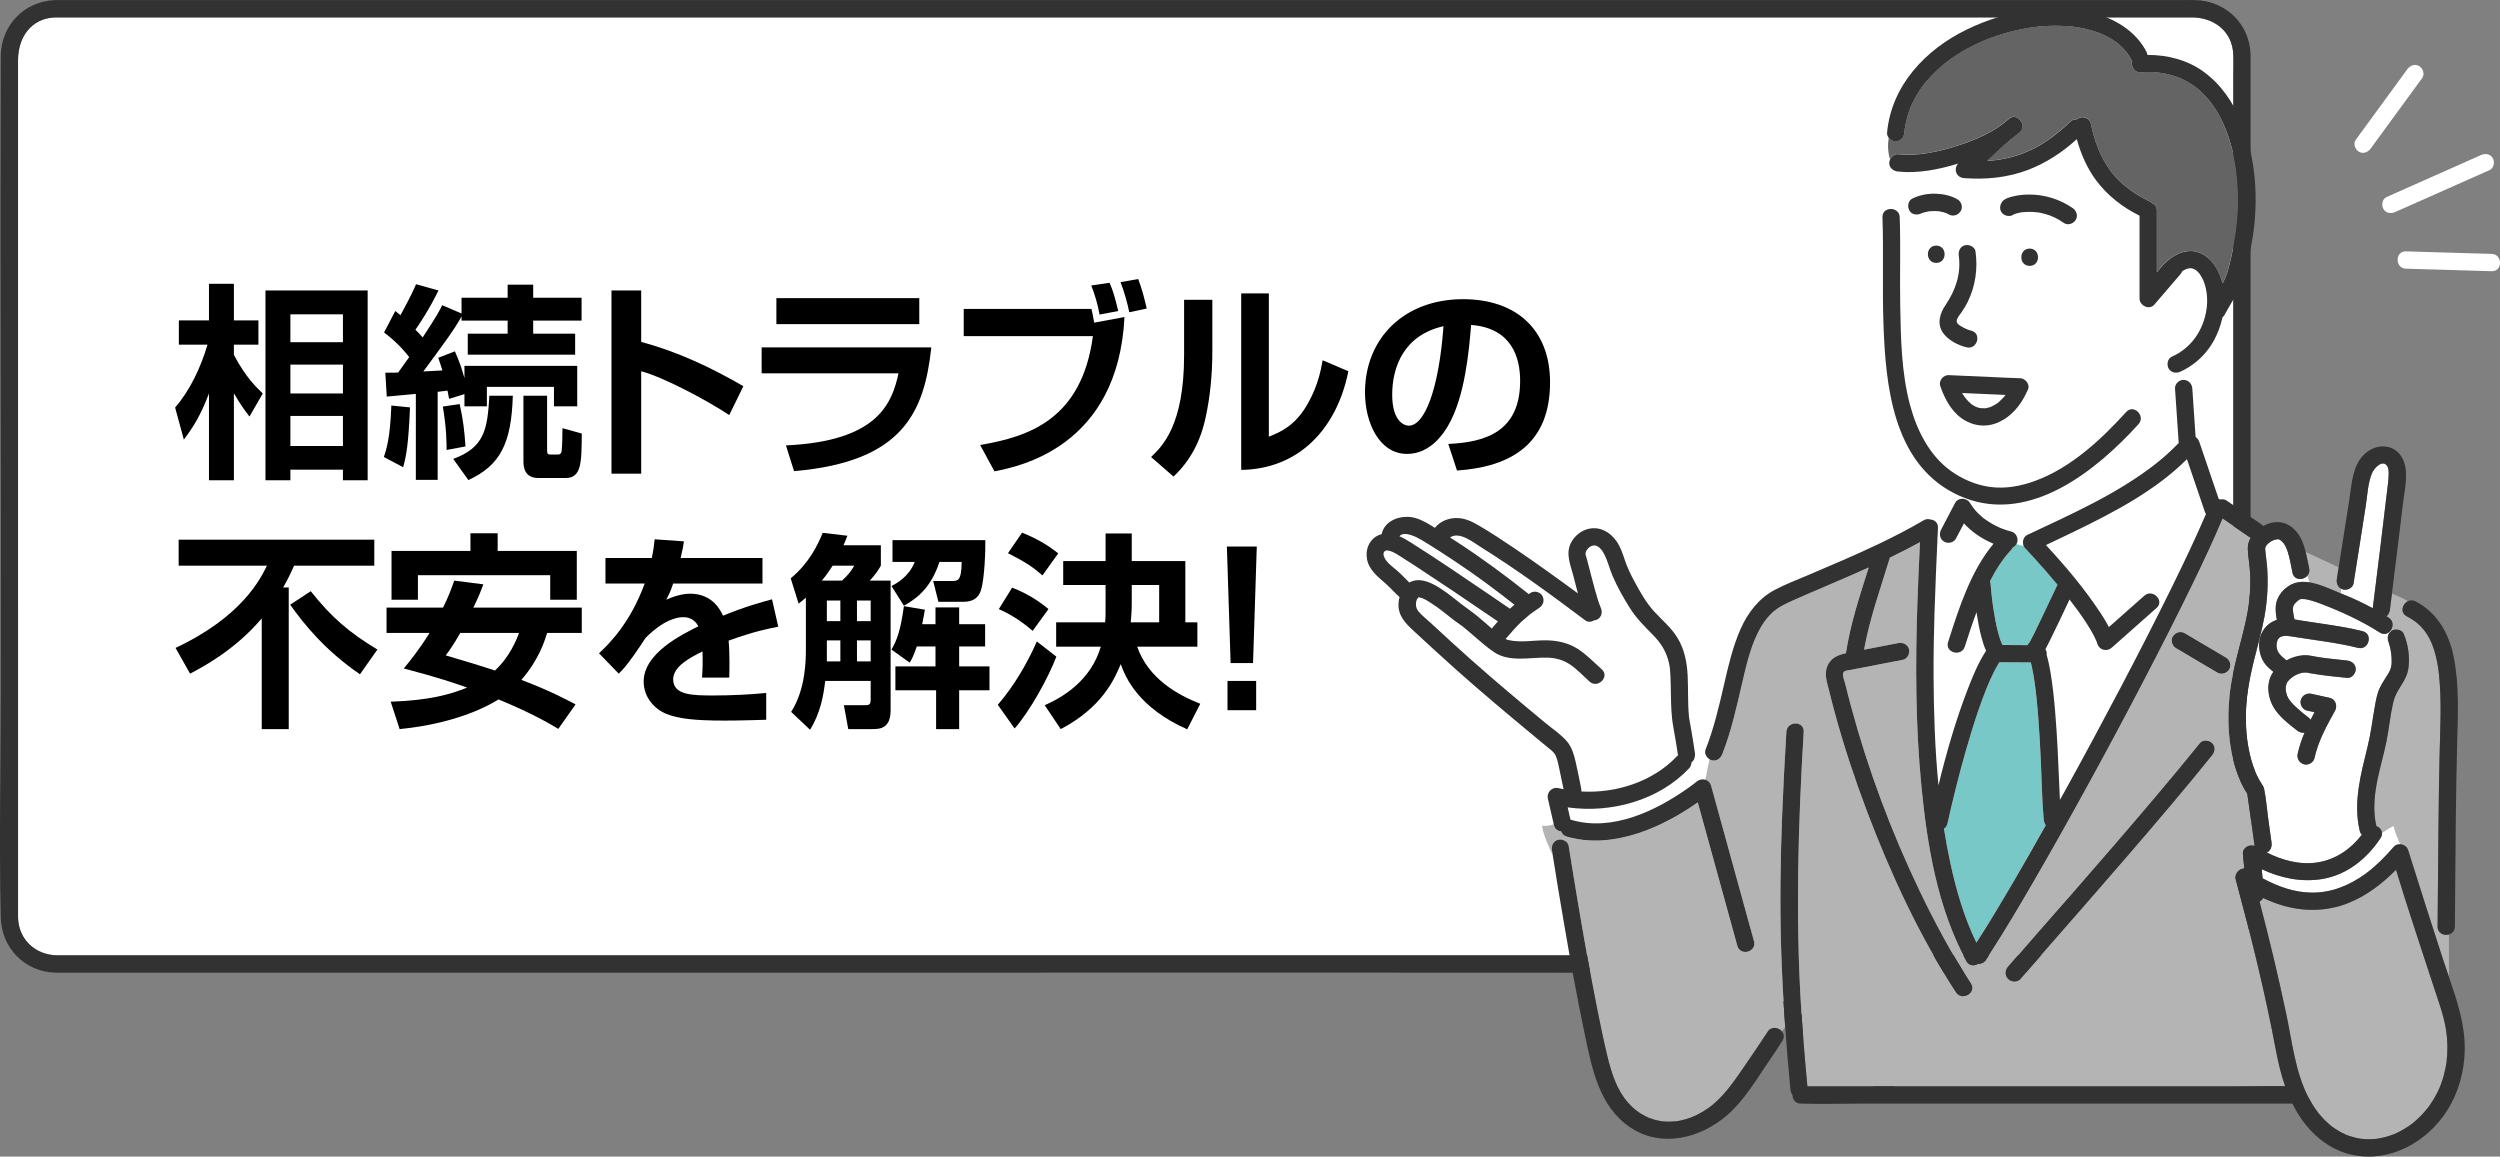 <?xml version="1.0" encoding="UTF-8"?>
<svg id="_レイヤー_2" data-name="レイヤー 2" xmlns="http://www.w3.org/2000/svg" viewBox="0 0 722.22 334.12">
  <rect x="0" y="0" width="722.22" height="334.12" fill="#808080" stroke="none"/>
  <g id="_レイヤー_1-2" data-name="レイヤー 1">
    <g>
      <g>
        <path d="m494.5,280.67s.09.16.3.34c-.05,0-.1,0-.15,0-.16-.05-.24-.16-.15-.35Z" style="fill: none;"/>
        <path d="m495.13,280.99c1-.13.25.11-.27.07-.02-.01-.04-.03-.05-.04.11,0,.22,0,.33-.02Z" style="fill: none;"/>
        <path d="m5.21,177.05V26.61c0-3.09,0-6.17,0-9.26,0-6.47,3.7-12.1,10.77-12.33,205.74,0,411.48,0,617.22,0,6.35.02,11.73,3.98,11.97,10.77.08,2.16,0,4.34,0,6.51v44c0,45.83,0,91.66,0,137.49,0,16.59,0,33.18,0,49.76,0,3.61.02,7.21,0,10.82-.04,7.32-5.3,11.63-12.32,11.63h-102.39c-1.46,0-3.04,1.63-2.41,3.16,3.73,9.09,7.46,18.18,11.19,27.26-12.4-8.83-24.81-17.67-37.21-26.5-6.09-5.04-6.76-4.28-14.22-3.93-129.16,0-258.31,0-387.47,0-27.92-.01-55.83.02-83.75,0-6.23-.05-11.15-4.44-11.37-10.8,0-29.38,0-58.76,0-88.14Z" style="fill: #fff;"/>
        <path d="m494.8,281.02s.03.03.05.04c-.07,0-.15-.02-.21-.04.05,0,.1,0,.15,0Z" style="fill: #323232;"/>
        <path d="m.21,264.96c.19,8.85,6.88,15.78,15.79,16.03,33.49,0,66.99,0,100.48,0,126.05.03,252.11-.06,378.16.03-.16-.05-.24-.16-.15-.35-.02.04.09.16.3.34.11,0,.22,0,.33-.02,1-.13.25.11-.27.07,16.9,12.02,32.2,22.69,48.69,34.54,1.7,1.21,4.49-.84,3.67-2.82-4.35-10.59-8.7-21.19-13.04-31.78,25.76,0,51.53,0,77.29,0,7.16,0,14.32,0,21.47,0,9.35,0,17.01-6.2,17.24-15.95.02-83.06.02-166.15,0-249.21-.23-8.99-7.25-15.66-16.16-15.82-1.6-.03-3.2,0-4.8,0-8.2,0-16.4,0-24.6,0-196.21,0-392.42,0-588.63,0C7.02.31.32,7.28.21,16.21c-.2,61,.12,122.01,0,183.01,0,21.9-.48,43.85,0,65.75ZM5.21,17.35c0-6.47,3.7-12.1,10.77-12.33,205.74,0,411.48,0,617.22,0,6.35.02,11.73,3.98,11.97,10.77.08,2.16,0,4.34,0,6.51,0,60.5,0,120.99,0,181.49,0,16.59,0,33.18,0,49.76,0,3.61.02,7.21,0,10.82-.04,7.32-5.3,11.63-12.32,11.63h-102.39c-1.46,0-3.04,1.63-2.41,3.16,3.73,9.09,7.46,18.18,11.19,27.26-9.21-6.56-18.42-13.12-27.63-19.68-4.87-3.32-9.54-7.05-14.44-10.28-2.49-1.27-6.69-.47-9.37-.47-129.16,0-258.31,0-387.47,0-27.92-.01-55.83.02-83.75,0-6.23-.05-11.15-4.44-11.37-10.8,0-82.61,0-165.23,0-247.84Z" style="fill: #323232;"/>
      </g>
      <g>
        <path d="m676.84,170.31c.89.24,2.03-.1,2.65-.84.22-.26.37-.56.42-.9.64-4.02,1.28-8.04,1.91-12.06.54-3.44,1.08-6.87,1.61-10.31.47-3.05.6-6.54,1.79-9.43.54-1.32,2.82-4.01,4.28-2.31.62.72.57,1.97.55,2.87-.04,1.45-.26,2.88-.42,4.32-1.26,10.9-2.65,21.79-3.99,32.68-.06.47-.12.95-.18,1.42-2.5-1.36-5.07-2.59-7.71-3.68-.42-.17-.83-.34-1.25-.5-.14-.06-.19-.08-.18-.07,0,0-.02,0-.03-.01-.05-.48-.1-.97-.12-1.46.2.12.41.23.66.3Z" style="fill: #fff;"/>
        <path d="m404.7,160.83c1.56.98,3.11,1.98,4.66,2.99,3.59,2.35,7.16,4.73,10.72,7.12,4.23,2.84,8.44,5.71,12.65,8.59-.49.57-.99,1.14-1.47,1.71-.1.12-.18.24-.26.36-1.39-1.18-2.74-2.39-4.14-3.55-1.72-1.42-3.58-2.64-5.33-4.03-2.37-1.88-4.75-3.83-7.46-5.21-2.14-1.09-4.73-1.8-6.92-.51-1.17-1.12-2.24-2.33-3.48-3.4-1.06-.92-2.28-1.76-3.15-2.88-.45-.57-1.14-1.81-.68-2.57.84-1.37,4.03.84,4.85,1.36Z" style="fill: #fff;"/>
        <path d="m634.47,78.13c.15.1.08.05,0,0h0Z" style="fill: #646464;"/>
        <path d="m579.13,114.4c-.19.22-.37.44-.57.65-.33.36-.68.7-1.05,1.03-.07.06-.48.37-.46.37-.16.11-.32.23-.48.33-.36.23-.74.43-1.13.62-.06.03-.33.14-.41.17-.2.07-.41.14-.62.19-.23.06-.48.1-.71.16-.03,0-.05.01-.06.02-.04,0-.09,0-.17,0-.39.01-.78,0-1.17-.02-.09-.02-.41-.06-.5-.08-.18-.04-.36-.09-.53-.15-.1-.03-.5-.21-.5-.2-.16-.08-.32-.15-.47-.24-.23-.13-.45-.29-.68-.43-.08-.06-.12-.08-.14-.1-.06-.05-.12-.1-.18-.15-1.02-.88-1.81-1.89-2.47-3.03,4.18.18,8.35.37,12.53.55-.05.06-.09.13-.14.19-.02.03-.05.06-.09.11Z" style="fill: #fff;"/>
        <path d="m642.88,80.1c.05-.12.04-.09,0,0h0Z" style="fill: #646464;"/>
        <path d="m560.28,61.04c.25.02.09.01-.05,0,.02,0,.04,0,.05,0Z" style="fill: #646464;"/>
        <path d="m669.65,321.43c-.23-.29-.06-.08,0,0h0Z" style="fill: #646464;"/>
        <path d="m557.41,61.01s-.03,0-.05.01c-.02,0-.03,0-.05,0,.03,0,.07,0,.1-.02Z" style="fill: #646464;"/>
        <path d="m557.31,61.03c-.07.01-.13.02-.2.03-.02,0,.02-.01.19-.03,0,0,0,0,0,0Z" style="fill: #646464;"/>
        <path d="m437.51,174.71c-.44.37-.87.76-1.3,1.15-1.99-1.37-3.99-2.73-5.99-4.09-7.45-5.06-14.89-10.14-22.5-14.95-1.07-.68-2.22-1.37-3.43-1.89,1.29-1.63,4.85.16,6.23.98,3.36,2.01,6.65,4.15,9.91,6.31,5.88,3.9,11.55,8.09,17.07,12.47Z" style="fill: #fff;"/>
        <path d="m441.9,177.55s.05-.03.07-.05c0,0,0,0,0,0-.15.13-.36.27-.07.05Z" style="fill: #646464;"/>
        <path d="m652.76,260.47c.44-.25.81-.61,1.05-1.05,1.72.81,3.49,1.51,5.32,2.07,6.3,1.93,13.1,1.86,19.24-.6,5.29-2.12,9.84-5.59,13.81-9.62,3.34,11.07,7.07,22.05,10.64,33.04,1.42,4.38,3.1,8.73,3.83,13.29.19,1.2.34,2.89.37,4.49.03,1.55-.05,3.09-.23,4.62,0,.07-.01.11-.02.15,0,.04-.01.07-.02.13-.02.15-.05.31-.07.46-.06.38-.13.76-.21,1.14-.13.67-.29,1.34-.47,2-.18.69-.39,1.36-.63,2.03-.11.31-.22.62-.34.93-.05.12-.22.56-.28.7-.05.11-.16.37-.18.41-.07.16-.15.33-.23.49-.12.26-.25.52-.38.77-.29.57-.6,1.12-.93,1.67-.36.6-.74,1.18-1.14,1.75-.18.25-.36.5-.55.75-.01.02-.02.02-.02.03-.01.01-.01.02-.03.03-.09.11-.17.21-.26.32-.81.99-1.69,1.93-2.62,2.79-.46.43-.94.83-1.42,1.23-.09.07-.12.11-.14.12-.03.02-.09.06-.2.14-.24.17-.47.34-.71.51-.98.67-2,1.28-3.06,1.81-.31.15-.63.3-.94.44-.08.04-.12.06-.15.07-.04.01-.1.04-.21.08-.53.2-1.05.39-1.59.56-1.07.33-2.15.57-3.26.74-.15.02-.5.06-.61.07-.3.03-.61.05-.92.06-.55.02-1.1.03-1.65,0-.31-.01-.61-.03-.92-.06-.08,0-.4-.04-.57-.06-.16-.03-.51-.08-.59-.09-.27-.05-.55-.1-.82-.17-.58-.13-1.15-.29-1.71-.47-.3-.1-.6-.2-.89-.31-.1-.04-.28-.11-.39-.16-1.1-.49-2.16-1.07-3.16-1.74-.28-.19-.55-.39-.83-.59-.02-.02-.03-.02-.05-.03,0,0,0,0-.02-.02-.14-.11-.27-.22-.4-.33-.49-.41-.96-.84-1.42-1.29-.5-.49-.98-1.01-1.44-1.54-.22-.26-.44-.53-.66-.79-.02-.02-.03-.03-.04-.05-.12-.16-.23-.31-.35-.47-.93-1.29-1.75-2.65-2.48-4.05-3.74-7.22-4.66-16.03-6.38-24.13-2.29-10.82-4.87-21.6-7.68-32.31Z" style="fill: #b4b4b4;"/>
        <path d="m409.41,173c-.13.31.23-.23.29-.38.1,0,.34-.02.35-.02,1.32.21,2.57,1.12,3.66,1.82,1.04.67,2.04,1.39,3.01,2.15,1.14.89,2.26,1.8,3.42,2.68.73.55,2.15,1.53,2.54,1.83.3.23,1.32,1.09,1.89,1.58.7.6,1.4,1.21,2.1,1.81,1.58,1.36,3.19,2.74,4.92,3.91,4.48,3.03,10.32,1.5,15.36,1.61,2.57.06,4.8.7,6.91,2.18,1.94,1.36,3.58,3.16,5.34,4.74,2.39,2.14,5.94-1.39,3.54-3.54-2.26-2.02-4.37-4.27-6.94-5.91-2.8-1.79-6.02-2.46-9.32-2.47-3.5-.02-7.14.73-10.59-.06-.19-.04-.36-.09-.53-.14-.09-.04-.22-.09-.28-.13-.04-.02-.07-.05-.11-.07,1.47-1.72,2.95-3.44,4.59-5,.78-.74,1.65-1.36,2.43-2.09,0,0,0,0,0,0t0,0s0,0,0,0c.1-.07.2-.15.3-.22.23-.17.47-.34.7-.51.56-.4,1.13-.79,1.71-1.17,1.16-.78,1.56-2.16.9-3.42-.6-1.14-2.33-1.63-3.42-.9-.18.12-.35.24-.53.36-6.69-5.35-13.58-10.41-20.76-15.09-.66-.43-1.33-.85-2-1.27,2.71-1.84,6.56,1.3,8.97,2.81,10.4,6.51,20.36,13.79,30.16,21.17.73.55,1.73.43,2.51-.03.36-.03.71-.13,1-.3,1.25-.73,1.46-2.19.9-3.42-.2-.43-.56-1.45-.8-2.21-.3-.94-.58-1.9-.84-2.85-.64-2.29-1.21-4.6-1.82-6.91-.28-1.08-.53-2.18-.88-3.23,0-.02-.03-.12-.04-.2,0,0,0-.01,0-.02.01-.08.01-.18.01-.27.04-.15.08-.29.12-.44.03-.09.09-.22.15-.32.06-.11.18-.28.23-.35.13-.15.26-.29.4-.44.06-.06.12-.11.19-.17.17-.1.35-.21.52-.31.03-.02.05-.03.06-.04.02,0,.04,0,.07-.02.18-.05.36-.1.55-.15.12,0,.24,0,.36,0,.05,0,.07,0,.1,0,.02,0,.03.01.05.02.07.02.3.1.42.13.12.07.38.2.44.23.05.03.07.04.11.06,0,0,0,0,.02.01.12.1.24.21.35.32.21.21.42.43.6.66.12.16.67,1.1.88,1.55.88,1.84,1.36,3.88,2.16,5.77,1.41,3.29,3.21,6.46,5.12,9.48,1.84,2.9,4.23,5.24,6.62,7.67,2.21,2.25,3.75,4.63,4.52,7.81.33,1.36.4,2.31.48,3.96.08,1.66.1,3.32.13,4.99.05,3.28.11,6.52.7,9.76.5,2.73.95,5.47,1.36,8.21-.11.08-.21.16-.31.27-6.92,7.33-17.55,10.76-27.62,10.18.03-.29.02-.6-.04-.9-.53-2.57-1.01-5.15-1.61-7.71-.48-2.07-1.08-4.14-2.45-5.79-1.7-2.05-4.17-3.65-6.22-5.35-7.32-6.07-14.62-12.17-21.72-18.49-3.88-3.46-7.72-6.98-11.53-10.51-1.12-1.04-2.41-2.03-3.41-3.19-.57-.66-.89-1.51-.77-2.39.06-.44.21-.93.38-1.34Z" style="fill: #fff;"/>
        <path d="m409.59,172.68s.05-.07.07-.09c0,0,0,0,.01,0,0,0,0,0,0,0-.02,0-.02,0-.01.01-.02.02-.03.03-.07.07Z" style="fill: #646464;"/>
        <path d="m581.54,254.94c-3.42,5.85-6.9,11.69-10.58,17.39-3.49-7.17-5.76-14.92-7.48-22.79-.73-3.36-1.36-6.74-1.89-10.14.48-.28.86-.76,1.01-1.48.34-1.57.7-3.13,1.07-4.69,1.76-7.44,3.7-14.84,5.96-22.15,1.28-4.13,2.65-8.23,4.27-12.24.58-1.43,1.29-3.07,2.12-4.72.48-.96,1.01-1.89,1.57-2.8,3.03.02,6.05.04,9.08.05.05.22.12.43.17.65.38,1.6.66,3.23.9,4.86.23,1.55.41,3.08.6,4.9.2,1.92.37,3.84.51,5.76.29,3.85.51,7.7.69,11.56.29,5.93.34,11.9.88,17.82.05.56.24,1.07.55,1.5-3.11,5.53-6.24,11.05-9.45,16.52Z" style="fill: #78c8c8;"/>
        <path d="m627.2,170.07c-4.65,9.45-9.46,18.82-14.36,28.14-5.23,9.95-10.55,19.85-15.98,29.69-.59,1.07-1.19,2.12-1.78,3.19-.04-.95-.08-1.91-.12-2.86-.33-7.67-.63-15.34-1.28-22.99-.32-3.7-.71-7.41-1.33-11.08-.28-1.69-.63-3.35-1.11-4.99.01-.09.03-.18.04-.28.02-.48-.13-.93-.38-1.31.39-.75.78-1.5,1.15-2.26,1.99-4.01,3.91-8.06,5.81-12.12.05.06.1.12.15.19,1.61,2.07,3.38,4.48,4.87,6.82.69,1.08,1.35,2.18,1.95,3.31.26.5.51,1.01.73,1.52.03.09.07.17.1.26.08.23.16.46.24.69.6,1.85,2.75,2.37,4.18,1.1,4.31-3.82,8.62-7.63,12.92-11.45,1.07-.94.97-2.16.32-3.04-.82-1.11-2.52-1.69-3.86-.5-3.41,3.02-6.82,6.04-10.23,9.06-.74-1.44-1.6-2.82-2.48-4.17-4.57-6.94-10.03-13.41-15.7-19.53,2.72-1.28,5.45-2.57,8.16-3.89,11.49-5.59,23.42-11.8,32.57-20.92,1.72,5.06,3.45,10.13,5.17,15.19.08.23.19.43.31.63-2.99,6.96-6.26,13.8-9.6,20.6-.16.33-.32.65-.48.98Z" style="fill: #fff;"/>
        <path d="m547.63,40.8c1.44,0,2.38-1.16,2.5-2.5.03-.29.06-.58.09-.87,0-.05,0-.08,0-.09,0-.03,0-.05.02-.1.06-.4.13-.81.21-1.21.15-.79.34-1.57.56-2.35.51-1.8.91-2.82,1.64-4.27,1.55-3.13,3.16-5.31,5.45-7.7,4.16-4.32,9.1-7.45,14.83-9.93.11-.05-.02,0,.34-.14.2-.08.39-.16.59-.24.31-.12.63-.25.95-.37.71-.27,1.43-.52,2.15-.76,1.48-.49,2.97-.92,4.49-1.3,1.5-.37,3.01-.68,4.53-.93.41-.07.81-.13,1.22-.19.04,0,.06,0,.09-.01.02,0,.05,0,.1-.01.2-.02.41-.05.61-.07.69-.08,1.37-.14,2.06-.2,2.92-.22,5.87-.2,8.78.12.19.02.37.04.56.07.02,0,.02,0,.04,0,.03,0,.04,0,.07.01.29.04.58.09.88.14.65.11,1.29.24,1.93.38,1.3.3,2.59.67,3.84,1.13.27.1.54.21.81.31.1.04.37.16.48.21.54.25,1.07.51,1.6.8.57.31,1.12.65,1.66,1.01.21.14.42.29.63.44.12.09.18.12.21.14.03.02.08.07.19.16.87.73,1.66,1.51,2.39,2.37.06.07.11.13.15.18.07.09.14.18.2.27.16.23.32.46.47.7.31.48.58.97.84,1.47.05.1.11.18.17.27-.06.21-.1.43-.1.66,0,1.29,1.15,2.59,2.5,2.5,3.63-.24,6.68,0,10.06,1.13,2.44.82,5.19,2.44,7.08,4.14,3.98,3.57,6.6,8.37,8.27,13.37,1.91,5.72,2.66,11.14,2.78,17.07.12,6.3-.61,11.53-1.97,17.55-.33,1.47-.68,2.94-1.13,4.38-.17.55-.37,1.1-.58,1.64-.03.06-.06.13-.08.19-.1.21-.2.43-.31.64-.14.28-.29.56-.44.84-.39-1.56-.96-3.06-1.78-4.46-1.63-2.8-4.51-5.13-7.92-4.88-3.94.29-6.94,3.11-9.27,6.13,0-5.94,0-11.87,0-17.81,0-1.17-.66-1.9-1.49-2.23-.15-.16-.32-.3-.53-.4-4.36-2.1-8.5-5-11.35-8.85-3.01-4.06-4.68-8.77-5.71-13.68-.28-1.33-1.83-2.09-3.08-1.75-.39.11-.71.3-.98.55-.64-.07-1.32.11-1.92.7-4,3.89-8.61,7.27-13.89,9.22-3.28,1.21-6.65,1.86-10.07,2.09,2.29-2.13,4.52-4.31,6.91-6.32.9-.65,1.77-1.32,2.59-2.06,2.1-1.88-.76-5.63-3.03-3.93-.17.13-.33.27-.5.4,0,0,0,0,0,0-.1.09-.22.17-.32.26-.47.37-.93.73-1.38,1.12-3.81,2.83-8.67,4.81-13.21,6.23-5.38,1.69-11.19,2.95-16.85,2.35-.99-.11-1.86.62-2.26,1.5-.64-2.2-.7-4.24-.36-6.3.49.63,1.28,1.06,2.05,1.06Z" style="fill: #646464;"/>
        <path d="m448.92,238.38c-.02-.11-.05-.21-.07-.32-.83.5-1.79.51-3.38.51.53,3.19,1.91,5.81,3.08,8.47-.05-.35-.11-.7-.17-1.05-.02-.11-.03-.21-.05-.32-.21-1.33.34-2.69,1.75-3.08,1.19-.33,2.87.4,3.08,1.75.82,5.22,1.68,10.43,2.55,15.64,1.75,10.4,3.57,20.79,5.62,31.13.93,4.69,1.9,9.38,3.02,14.03,1.16,4.81,2.73,9.75,5.94,13.36,1.59,1.79,2.95,2.88,5.05,3.95.22.11.45.22.68.33.1.04.14.07.16.08.02,0,.06.02.16.06.54.21,1.09.39,1.64.55.51.14,1.04.26,1.56.36.09.02.44.07.53.09.11,0,.51.05.64.06,1.08.08,2.16.06,3.24-.04.13-.01.25-.03.38-.04,0,0,0,0,0,0,.02,0,.04,0,.08-.01.25-.04.5-.08.76-.13.55-.11,1.1-.24,1.64-.39,1.2-.34,2.09-.67,3.03-1.12,1.1-.52,2.16-1.13,3.17-1.81,4.83-3.22,8.1-8.33,11.43-13.15,2.03-2.93,4-5.89,5.97-8.87.07-.1.13-.21.2-.31,1.07-1.73,3.19-1.35,4.18-.15l.93-1.3c-.54-7.66-.97-15.33-1.18-23-.36-12.75-.19-25.5.31-38.24.31-8.01.75-16.01,1.22-24,.19-3.2,5.19-3.22,5,0-1.58,26.47-2.38,52.91-.76,79.4.47,7.68,1.1,15.35,1.83,23.01,4.13,0,8.26,0,12.39,0,11.38,0,22.77,0,34.15,0,13.77,0,27.53,0,41.3,0,11.93,0,23.86,0,35.8,0,4.78,0,9.58-.11,14.36-.05-1.18-3.4-2.01-6.94-2.69-10.52-3.05-16.22-7.01-32.29-11.31-48.23-.08-.31-.17-.62-.25-.93-.44-1.59.95-3.19,2.47-3.19-.13-1.4-.26-2.8-.4-4.2-.16-1.75,1.86-2.88,3.36-2.34-.7-5.04-1.39-10.07-2.09-15.11-1.44-2.05-2.42-4.45-3.21-6.8-2.32-6.92-2.64-14.51-1.9-21.72.84-8.19,3.77-15.95,5.22-24.03.66-3.69.86-7.45.69-11.21-.11-2.31-.57-4.6-.66-6.9-.05-1.13.28-2.23.84-3.21-2.7-1.85-5.41-3.7-8.11-5.55-2.72,6.45-5.71,12.79-8.77,19.08-4.52,9.31-9.22,18.53-14.01,27.71-5.22,10.01-10.55,19.97-15.98,29.88-5.11,9.32-10.3,18.6-15.63,27.8-4.11,7.09-8.28,14.17-12.73,21.05-.42.65-.84,1.29-1.26,1.93-.58.87-1.43,1.19-2.25,1.13-1.09.69-2.61.66-3.41-.8-8.36-15.33-11.31-33.31-12.98-50.49-1.71-17.57-1.75-35.28-1.16-52.91.2-5.86.48-11.72.75-17.58-2.86,1.57-5.76,3.05-8.69,4.46-2.68,8.83-5.82,17.51-7.47,26.6,3.3-.64,6.6-1.28,9.9-1.91,1.32-.26,2.7.37,3.08,1.75.34,1.22-.41,2.82-1.75,3.08-4.09.79-8.18,1.58-12.27,2.37-1,.19-2,.39-3,.58-.43.08-1.04.11-1.44.3-.39.18-.55.45-.59.86-.08.87.47,2.13.68,2.99.52,2.15,1.07,4.3,1.65,6.43,4.93,18.28,11.63,36.14,19.79,53.22,4.4,9.2,9.26,18.2,14.81,26.75,1.76,2.71-2.57,5.22-4.32,2.52-10.59-16.3-18.83-34.15-25.71-52.3-3.49-9.22-6.6-18.59-9.19-28.1-.6-2.21-1.18-4.42-1.72-6.64-.54-2.2-1.45-4.63-.64-6.86.96-2.63,3.1-3.49,5.49-4.02,1.27-8.5,3.99-16.61,6.58-24.77-7.26,3.27-14.64,6.3-21.92,9.53-2.35,1.04-4.49,2.1-6.25,3.82-1.62,1.59-2.76,3.34-3.82,5.44-2.34,4.65-3.51,10-4.69,15.1-1.57,6.77-3.08,13.56-5.63,20.04-.49,1.26-1.67,2.13-3.08,1.75-.21-.06-.41-.16-.61-.28-.42,1.72-.72,3.45-1.02,5.17.02.28.03.56.05.84.64.25,1.19.76,1.41,1.58,1.39,5.06,2.79,10.11,4.18,15.17,2.23,8.07,4.45,16.14,6.68,24.22.52,1.87,1.03,3.74,1.55,5.6.86,3.11-3.97,4.43-4.82,1.33-1.39-5.06-2.79-10.11-4.18-15.17-2.23-8.07-4.45-16.14-6.68-24.22-.09-.33-.18-.67-.28-1-.1-.35-.19-.7-.29-1.05-1.77,1.26-3.6,2.43-5.46,3.52-5.98,3.49-12.56,6.25-19.46,7.19-4.33.59-8.73.41-12.94-.83-.89-.26-1.4-.85-1.62-1.53-.93-.05-1.79-.59-2.06-1.78Zm191.62-44.07c-3.98-2.35-7.95-4.7-11.93-7.05-1.13-.67-1.63-2.28-.9-3.42.73-1.13,2.22-1.61,3.42-.9,3.98,2.35,7.95,4.7,11.93,7.05,1.13.67,1.63,2.28.9,3.42-.73,1.13-2.22,1.61-3.42.9Zm-60.4,84.96c5.68-6.62,11.47-13.13,17.2-19.7,8.44-9.66,16.84-19.35,25.12-29.14,4.4-5.21,8.77-10.45,13.05-15.76.85-1.05,2.65-.88,3.54,0,1.04,1.04.85,2.48,0,3.54-7.89,9.79-16.05,19.36-24.26,28.88-7.67,8.9-15.4,17.73-23.14,26.57-2.67,3.04-5.34,6.08-7.98,9.15-.88,1.03-2.63.9-3.54,0-1.02-1.02-.88-2.51,0-3.54Z" style="fill: #b4b4b4;"/>
        <path d="m695.72,245.72s-.03-.07-.05-.12c-.04-.13-.1-.26-.17-.39,0,0,0-.02-.01-.03-.11-.2-.24-.39-.41-.57-.43-.43-1.05-.68-1.68-.71-.73-1.69-1.44-3.4-1.93-5.33-1.37.69-2.28,1.37-3.36,2.06-.07-.91-.75-1.68-1.62-2.02-1.06-4.48-.55-9.14.37-13.6.76-3.69,1.86-7.3,2.58-10.99.73-3.69,1.07-7.44,1.92-11.1.41-1.77,1.15-3.11,2.13-4.64,1.06-1.64,2-3.3,2.26-5.26.45-3.29-.07-6.89-1.37-9.94-.53-1.25-2.37-1.51-3.42-.9-.06.04-.11.08-.17.13-.03-.09-.07-.17-.1-.26.74-1.09.77-2.72-.66-3.63-.19-.12-.39-.23-.58-.35.54-.47.88-1.17.97-1.94.19-1.56.39-3.12.58-4.68,1.65.81,3.24,1.28,4.61,2.23-1.63.79-2.36,3.31-.31,4.37,3.01,1.56,5.04,3.54,6.6,6.53,1.48,2.85,2.31,6.72,2.67,10.09.86,8.07.35,16.25.17,24.34-.14,6.61-.23,13.21-.3,19.82-.11,9.61-.19,19.22-.25,28.83-.01,1.96,1.83,2.72,3.28,2.29,0,4.05,0,8.19,0,12.28-.58-1.69-1.16-3.38-1.71-5.06-3.39-10.47-6.77-20.94-10.04-31.45Z" style="fill: #b4b4b4;"/>
        <path d="m693.4,243.9c-.69-.04-1.39.18-1.86.71-.03.03-.06.06-.08.09-.07.07-.14.15-.2.23-2.37,2.71-4.93,5.32-7.84,7.45-4.59,3.35-9.88,5.55-15.57,5.49-5.05-.05-9.83-1.76-14.22-4.15-.08-.87-.16-1.75-.25-2.62,5.46,2.55,11.45,3.83,17.51,2.82,7.15-1.2,12.94-5.91,16.83-11.85.33-.5.43-.99.39-1.44,1.08-.69,1.99-1.37,3.36-2.06.48,1.94,1.2,3.64,1.93,5.33Z" style="fill: #fff;"/>
        <path d="m676.18,170.02c.02.5.07.99.12,1.46-.08-.03-.16-.07-.24-.1-.71-.3-1.42-.61-2.13-.91-1.43-.6-2.87-1.18-4.36-1.64-.82-.25-1.62-.45-2.42-.57-.15-.66-.35-1.33-.57-1.99.46-.54.7-1.27.5-2.14-.34-1.51-.61-3.11-1-4.67l9.54,4.43c-.18,1.12-.35,2.24-.53,3.36-.18,1.1.17,2.2,1.09,2.78Z" style="fill: #b4b4b4;"/>
        <path d="m584.73,157.95c.17.3.39.53.63.71.04.05.08.11.13.16.77.81,1.52,1.63,2.27,2.46,2.26,2.49,4.47,5.03,6.62,7.61-.19.41-.38.82-.57,1.22-1.37,2.91-2.74,5.82-4.14,8.71-1.08,2.25-2.14,4.53-3.35,6.72-.26.23-.44.51-.57.81-2.4-.01-4.81-.03-7.21-.04-.07-.13-.15-.25-.21-.38-.07-.15-.14-.31-.21-.46.3.65-.04-.11-.09-.24-.33-.89-.6-1.8-.84-2.72-.55-2.1-.94-4.25-1.27-6.39-.08-.5-.15-1-.22-1.5-.01-.08-.02-.13-.02-.17,0-.07-.02-.13-.03-.2-.03-.2-.05-.39-.08-.59-.11-.86-.21-1.72-.29-2.59-.08-.78-.16-1.55-.21-2.33-.02-.29-.09-.57-.19-.83,1.67-3.28,3.63-6.42,6.14-9.09.2-.21.34-.44.45-.67.45-.22.84-.56,1.09-1.02.67.27,1.36.45,2.02.45.05.12.1.25.16.36Z" style="fill: #78c8c8;"/>
        <path d="m630.84,109.72c.66.03,1.21.27,1.63.65v-4.41c-.83.53-1.69,1-2.59,1.4-1.23.54-2.68.36-3.42-.9-.62-1.06-.35-2.87.9-3.42,5.69-2.5,9.18-7.74,10.05-13.76.35-2.44.18-5.11-.65-7.55-.22-.65-.26-.76-.65-1.47-.14-.27-.3-.53-.47-.79-.07-.11-.14-.21-.21-.32-.03-.05-.05-.07-.07-.11-.01-.01-.03-.03-.06-.07-.18-.21-.37-.41-.57-.6-.1-.1-.21-.19-.31-.28-.02-.01-.04-.02-.06-.04-.21-.13-.43-.26-.65-.37,0,0,0,0-.01,0-.17-.05-.34-.1-.51-.15,0,0-.03,0-.05-.01-.11,0-.32-.02-.37-.03-.14,0-.27,0-.41.02-.02,0-.04,0-.06.01-.82.18-.98.25-1.72.7-.06.04-.12.08-.18.12-.12.3-.29.58-.51.84-2.52,2.94-5.05,5.88-7.57,8.82-1.45,1.69-4.27.29-4.27-1.77,0-7.4,0-14.8,0-22.19v-1.74c-4.89-2.43-9.22-5.77-12.51-10.16-2.66-3.55-4.43-7.67-5.61-11.93-4.18,3.77-8.87,6.88-14.16,8.89-5.85,2.22-12.2,2.83-18.4,2.35-2.34-.18-3.1-2.62-1.75-4.19-5.55,1.69-11.61,2.9-17.38,2.29-.35-.04-.68-.13-.98-.26-1.25,3.51-1.62,7.44-1.72,11.16,1.42-.37,3.23.4,3.29,2.31.3,8.45,0,16.92.15,25.37.17,9.57.33,19.48,2.81,28.78,1.95,7.32,5.58,14.69,11.88,19.19,3.33,2.38,7.26,4.05,11.33,4.59,4.44.59,8.91-.26,13.07-1.8,10.32-3.83,18.92-11.86,26.2-19.87,2.17-2.39,5.7,1.16,3.54,3.54-12.31,13.56-31.11,28.55-50.08,21.35-.03.1-.06.2-.08.3.61.17,1.17.55,1.51,1.12.95,1.58,2,2.8,3.61,4.14.04.03.26.21.36.29.11.08.4.3.45.33.35.25.7.48,1.06.71.67.42,1.35.81,2.06,1.16.32.16.64.31.97.46.15.07.31.13.46.2-.06-.03-.11-.05-.15-.07-.15-.07-.29-.13,0,0,.05.02.11.05.14.06.5.19,1,.38,1.5.55.47.15.96.3,1.44.41,1.32.29,2.09,1.82,1.75,3.08-.05.19-.12.36-.21.52.67.27,1.36.45,2.02.45-.4-1.08-.04-2.54,1.06-3.06,12.68-5.99,25.87-11.78,37-20.46,2.4-1.88,4.68-3.91,6.78-6.12-.31-4.56-.62-9.12-.93-13.69-.05-.68-.09-1.36-.14-2.04-.09-1.31,1.21-2.56,2.5-2.5Zm-44.48-32.91c-3.22,0-3.22-5,0-5,3.22,0,3.22,5,0,5Zm-26.99-5.86c3.22,0,3.22,5,0,5-3.22,0-3.22-5,0-5Zm7.05-9.93c-.73,1.14-2.21,1.6-3.42.9-.15-.09-.3-.17-.45-.25-.05-.02-.09-.05-.14-.07-.35-.12-.69-.24-1.04-.34-.39-.1-.79-.15-1.18-.24-.07,0-.13-.01-.2-.02-.24-.02-.48-.04-.72-.04-.43-.02-.86-.01-1.29.01-.2.01-.39.03-.59.05-.11.03-.22.04-.25.04,0,0-.02,0-.03,0-.42.08-.83.17-1.24.29-.23.07-.45.14-.67.22-.07.03-.16.07-.18.08-1.18.56-2.75.37-3.42-.9-.59-1.11-.36-2.82.9-3.42,2.11-1.01,4.43-1.47,6.77-1.39,2.16.08,4.39.54,6.27,1.64,1.13.66,1.63,2.28.9,3.42Zm-1.15,31.76c0,.64.54,1.01,1.04,1.33.98.61,2.02,1.14,3.14,1.41,3.13.75,1.8,5.57-1.33,4.82-2.48-.6-5.37-2.08-6.84-4.23-1.78-2.61-.87-5.59.77-8,2.86-4.21,4.54-9.01,3.82-14.17-.18-1.34.32-2.68,1.75-3.08,1.17-.32,2.89.4,3.08,1.75.69,5.01,0,9.95-2.21,14.52-.51,1.05-1.11,2.04-1.77,3-.48.71-1.45,1.74-1.45,2.65Zm15.64,16.39c.86.04,1.72.08,2.59.11.01,0,.03,0,.04,0,.2,0,.41.02.62.08.35.1.68.3.98.57.06.05.12.11.18.17.04.05.08.09.12.14.06.07.11.14.16.22.4.59.58,1.32.3,1.98-.02.05-.04.09-.06.14-.05.14-.11.28-.19.41-1.81,4.04-4.64,7.57-8.86,9.24-4.03,1.6-8.46.41-11.52-2.56-2.29-2.22-3.71-5.16-4.75-8.13-.53-1.5.86-3.23,2.41-3.16,5.99.27,11.98.53,17.97.8Zm18.76-45.65c-.64,1.1-2.31,1.67-3.42.9-1.77-1.23-3.39-2.04-5.36-2.59-.46-.13-.93-.24-1.4-.34-.21-.04-.41-.08-.62-.11-.08-.01-.21-.03-.29-.04-.8-.1-1.6-.14-2.41-.14-.7,0-1.38.08-2.07.12-.15.03-.31.05-.46.08-.25.05-.5.1-.74.16-.35.08-.69.2-1.04.31-.91.81-2.5.63-3.33-.19-1.03-1.03-.86-2.49,0-3.54.63-.77,1.85-1.1,2.77-1.34,1.51-.4,3.1-.58,4.66-.6,4.54-.07,9.08,1.32,12.81,3.9,1.11.77,1.62,2.19.9,3.42Z" style="fill: #fff;"/>
        <path d="m660.22,170.03c-1.53,1.33-2.67,3.21-2.77,5.26-.06,1.24.06,2.54.32,3.81-3.23,1.03-5.25,4.07-5.12,7.62.07,1.77.6,3.57,1.66,5.01.69.94,1.59,1.65,2.47,2.39-.07.09-.14.18-.21.27-1.9,2.9-1.48,6.91.18,9.82,1.6,2.79,4.31,4.84,6.8,6.8.66.52,1.46.8,2.22.68-.82,1.95-1.51,3.95-1.97,6.03-.31,1.37.4,2.64,1.75,3.08,1.24.4,2.79-.47,3.08-1.75,1.12-5.01,3.44-9.19,5.96-13.74.75-1.35.12-3.31-1.49-3.67-1.77-.39-3.54-.79-5.31-1.18-1.37-.3-2.64.4-3.08,1.75-.4,1.24.47,2.79,1.75,3.08.73.16,1.46.32,2.19.49-.39.73-.77,1.45-1.14,2.19-.11-.18-.24-.35-.41-.49-1.25-.98-2.49-1.97-3.66-3.05-1.14-1.06-2.08-1.99-2.68-3.35.05.11-.2-.59-.23-.73-.07-.25-.13-.5-.17-.75,0-.07-.02-.24-.02-.25,0-.14-.01-.28-.01-.42,0-.11.08-.89.02-.57.21-1.2.63-1.72,1.72-2.59.85-.68,1.9-1.16,3.08-1.41.03,0,.18-.03.25-.03.17-.01.35-.02.52-.02.07,0,.54.02.52.01.41.06.83.17,1.24.24,3.43.6,6.91.96,10.38,1.29,1.35.13,2.5-1.25,2.5-2.5,0-1.44-1.16-2.37-2.5-2.5-1.84-.18-3.68-.38-5.51-.61-.31-.04-.63-.08-.94-.12-.12-.01-.23-.03-.35-.05-.05,0-.12-.02-.15-.02-.54-.08-1.08-.15-1.61-.24-1.33-.22-2.65-.58-4.01-.49-1.71.11-3.41.63-4.94,1.48-1.46-1.23-2.91-2.21-2.88-4.39.01-.85.27-1.84,1.02-2.31,1.02-.64,2.57-.34,3.69-.16,6.28,1.03,12.65,1.69,18.83,3.24,3.13.79,4.45-4.04,1.33-4.82-3.79-.95-7.66-1.55-11.52-2.13-1.93-.29-3.86-.57-5.78-.87-.78-.12-1.57-.27-2.36-.39-.11-.38-.21-.76-.27-1.15-.11-.7-.31-1.8-.14-2.5.11-.44.43-.87.74-1.2.2-.22.43-.43.67-.61,0,0,.32-.21.49-.33.11-.03.3-.08.34-.1.19-.02.38-.02.57-.01.67.01.75.05,1.31.16,1.31.28,2.59.72,3.84,1.19,5.78,2.2,11.75,4.92,17.1,8.34,1.29.82,2.52.28,3.18-.69.03.09.07.17.1.26-1.1.77-1.23,2.12-.72,3.3-.16-.38.15.53.21.73.11.4.2.8.29,1.2.17.85.28,1.69.32,2.56.09,1.78-.02,2.87-.94,4.44-1.07,1.81-2.34,3.47-2.99,5.5-.52,1.62-.8,3.34-1.08,5.01-.59,3.52-1.05,7.05-1.9,10.52-1.94,7.99-4.26,16.21-2.29,24.44.11.48.33.84.6,1.12-3.16,4.12-7.48,7.14-12.72,7.99-5.07.82-10.17-.57-14.73-2.84,1.12-.51,1.52-1.72,1.36-2.92-.32-2.33-.64-4.67-.97-7-.39-2.8-.58-5.72-1.17-8.48-.11-.52-.32-.9-.68-1.34.2.24.48.68.25.31-.29-.45-.59-.89-.86-1.36-.22-.39-.43-.78-.62-1.17-.12-.24-.23-.47-.34-.71-.03-.07-.16-.38-.23-.53-.51-1.26-.95-2.55-1.31-3.86-1.09-3.97-1.49-7.88-1.49-12.01,0-5.49.94-10.73,2.25-16.04,1.07-4.37,2.34-8.69,3.14-13.12.87-4.84,1.12-9.72.73-14.63-.13-1.58-.41-3.15-.53-4.73-.03-.42.07-.78.42-1.22.5-.61,1.24-1.1,1.75-1.33.38-.17.83-.3,1.24-.36.02,0,.25,0,.38-.01.09.02.17.04.26.07.02.01.04.02.08.04.04.02.48.31.4.25.31.24.64.6.86.89.49.67.84,1.49,1.1,2.29.66,2.01.94,4.11,1.4,6.16.51,2.26,3.15,2.2,4.32.81.23.66.42,1.34.57,1.99-2.47-.39-4.82-.07-6.94,1.77Z" style="fill: #fff;"/>
        <path d="m490.12,225.83c-.22.19-.46.37-.68.55-.14.11-.28.22-.43.32-.39.3-.79.59-1.19.87-9.46,6.73-22.09,12.78-33.88,9.3-.08-.02-.16-.03-.24-.05-.27-1.19-.55-2.37-.82-3.56,12.49,1.77,26.33-2,35.06-11.25.51-.54.7-1.14.69-1.72.53-.36.83-.92.96-1.54.63-.25,1.26-.81,1.89-.18.99,1.98,1.24,3.96,1.37,5.94-.04.25-.09.51-.13.76-.84-.26-1.83-.08-2.59.55Z" style="fill: #fff;"/>
        <path d="m492.71,225.27c.05-.25.09-.51.13-.76.02.28.03.56.05.84-.06-.02-.12-.06-.18-.08Z" style="fill: #646464;"/>
        <path d="m561.64,156.47c1.13.66,2.79.3,3.42-.9.77-1.46,1.53-2.92,2.3-4.38,1.88,2.03,4.14,3.72,6.61,4.98.63.32,1.28.62,1.93.91-6.53,7.87-9.85,18.2-12.92,27.8-.06.2-.13.39-.19.59-.99,3.08,3.84,4.38,4.82,1.33,1.07-3.34,2.16-6.67,3.39-9.96.03.21.05.42.09.62.34,2.22.75,4.43,1.33,6.6.35,1.32.77,2.68,1.35,3.94-2.14,3.2-3.64,6.84-5.04,10.4-3.6,9.2-6.38,18.8-8.72,28.45-1.02-10.38-1.36-20.85-1.42-31.24-.03-6.22.08-12.43.27-18.64.24-7.67.59-15.33.93-22.99.3-.23.59-.47.86-.72-.49,1.16-.15,2.54.99,3.2Z" style="fill: #fff;"/>
        <path d="m577.93,152.53c-.15-.07-.29-.13,0,0h0Z" style="fill: #323232;"/>
        <path d="m586.35,71.81c3.22,0,3.22,5,0,5-3.22,0-3.22-5,0-5Z" style="fill: #323232;"/>
        <path d="m559.36,70.95c3.22,0,3.22,5,0,5-3.22,0-3.22-5,0-5Z" style="fill: #323232;"/>
        <path d="m596.24,64.42c-1.77-1.23-3.39-2.04-5.36-2.59-.46-.13-.93-.24-1.4-.34-.21-.04-.41-.08-.62-.11-.08-.01-.21-.03-.29-.04-.8-.1-1.6-.14-2.41-.14-.7,0-1.38.08-2.07.12-.15.03-.31.05-.46.08-.25.05-.5.1-.74.16-.35.08-.69.2-1.04.31-.91.81-2.5.63-3.33-.19-1.03-1.03-.86-2.49,0-3.54.63-.77,1.85-1.1,2.77-1.34,1.51-.4,3.1-.58,4.66-.6,4.54-.07,9.08,1.32,12.81,3.9,1.11.77,1.62,2.19.9,3.42-.64,1.1-2.31,1.67-3.42.9Z" style="fill: #323232;"/>
        <path d="m557.37,61.03c-.11.03-.22.04-.25.04.06-.01.13-.02.2-.03.02,0,.03,0,.05,0Z" style="fill: #323232;"/>
        <path d="m566.41,61.02c.73-1.14.23-2.76-.9-3.42-1.88-1.1-4.11-1.56-6.27-1.64-2.34-.08-4.66.38-6.77,1.39-1.26.6-1.49,2.31-.9,3.42.67,1.26,2.24,1.46,3.42.9.02,0,.11-.05.18-.08.22-.08.44-.16.67-.22.41-.12.82-.22,1.24-.29,0,0,.02,0,.03,0-.02,0,.02-.01.19-.03,0,0,0,0,0,0,.03,0,.07,0,.1-.02-.01,0-.03,0-.05.01.2-.02.39-.04.59-.05.43-.03.86-.03,1.29-.01.24,0,.48.02.72.04.07,0,.13.01.2.02.39.09.79.14,1.18.24.36.09.7.22,1.04.34.05.02.09.04.14.07.15.08.31.16.45.25,1.21.71,2.69.24,3.42-.9Zm-6.18,0s.04,0,.05,0c.25.02.09.01-.05,0Z" style="fill: #323232;"/>
        <path d="m548.8,62.75c.3,8.45,0,16.92.15,25.37.17,9.57.33,19.48,2.81,28.78,1.95,7.32,5.58,14.69,11.88,19.19,3.33,2.38,7.26,4.05,11.33,4.59,4.44.59,8.91-.26,13.07-1.8,10.32-3.83,18.92-11.86,26.2-19.87,2.17-2.39,5.7,1.16,3.54,3.54-12.31,13.56-31.11,28.55-50.08,21.35-1.09-.42-2.19-.89-3.28-1.46-17.62-9.14-19.7-31.25-20.31-48.82-.36-10.28.07-20.57-.29-30.85-.05-1.3.74-2.06,1.71-2.31,1.42-.37,3.23.4,3.29,2.31Z" style="fill: #323232;"/>
        <path d="m566.31,94.11c.98.61,2.02,1.14,3.14,1.41,3.13.75,1.8,5.57-1.33,4.82-2.48-.6-5.37-2.08-6.84-4.23-1.78-2.61-.87-5.59.77-8,2.86-4.21,4.54-9.01,3.82-14.17-.18-1.34.32-2.68,1.75-3.08,1.17-.32,2.89.4,3.08,1.75.69,5.01,0,9.95-2.21,14.52-.51,1.05-1.11,2.04-1.77,3-.48.71-1.45,1.74-1.45,2.65,0,.64.54,1.01,1.04,1.33Z" style="fill: #323232;"/>
        <path d="m629.88,107.37c.9-.4,1.76-.87,2.59-1.4,2.96-1.88,5.42-4.54,7.11-7.62,1.11-2.03,1.96-4.31,2.47-6.66.23-.19.45-.44.62-.76,1.49-2.78,3.29-5.45,4.56-8.34,1.48-3.38,2.2-7.07,2.94-10.67,2.45-11.93,1.99-25.34-2.71-36.68-2.36-5.71-5.82-10.85-10.86-14.52-4.7-3.42-10.49-4.88-16.24-4.85-.04-.29-.11-.59-.27-.89-2.84-5.57-8.32-9.11-14.17-10.88-12.26-3.73-26.37-1.08-37.68,4.4-11.93,5.77-21.84,16.17-23.09,29.83-.05.53.14,1.03.45,1.44.49.63,1.28,1.06,2.05,1.06,1.44,0,2.38-1.16,2.5-2.5.03-.29.06-.58.09-.87,0-.05,0-.08,0-.09,0-.03,0-.05.02-.1.06-.4.13-.81.21-1.21.15-.79.34-1.57.56-2.35.51-1.8.91-2.82,1.64-4.27,1.55-3.13,3.16-5.31,5.45-7.7,4.16-4.32,9.1-7.45,14.83-9.93.11-.05-.02,0,.34-.14.2-.08.39-.16.59-.24.31-.12.63-.25.95-.37.71-.27,1.43-.52,2.15-.76,1.48-.49,2.97-.92,4.49-1.3,1.5-.37,3.01-.68,4.53-.93.41-.07.81-.13,1.22-.19.04,0,.06,0,.09-.01.02,0,.05,0,.1-.01.2-.02.41-.05.61-.07.69-.08,1.37-.14,2.06-.2,2.92-.22,5.87-.2,8.78.12.19.02.37.04.56.07.02,0,.02,0,.04,0,.03,0,.04,0,.07.01.29.04.58.09.88.14.65.11,1.29.24,1.93.38,1.3.3,2.59.67,3.84,1.13.27.1.54.21.81.31.1.04.37.16.48.21.54.25,1.07.51,1.6.8.57.31,1.12.65,1.66,1.01.21.14.42.29.63.44.12.09.18.12.21.14.03.02.08.07.19.16.87.73,1.66,1.51,2.39,2.37.06.07.11.13.15.18.07.09.14.18.2.27.16.23.32.46.47.7.31.48.58.97.84,1.47.05.1.11.18.17.27-.06.21-.1.43-.1.66,0,1.29,1.15,2.59,2.5,2.5,3.63-.24,6.68,0,10.06,1.13,2.44.82,5.19,2.44,7.08,4.14,3.98,3.57,6.6,8.37,8.27,13.37,1.91,5.72,2.66,11.14,2.78,17.07.12,6.3-.61,11.53-1.97,17.55-.33,1.47-.68,2.94-1.13,4.38-.17.55-.37,1.1-.58,1.64-.03.06-.06.13-.08.19-.1.21-.2.43-.31.64-.14.28-.29.56-.44.84-.39-1.56-.96-3.06-1.78-4.46-1.63-2.8-4.51-5.13-7.92-4.88-3.94.29-6.94,3.11-9.27,6.13,0-5.94,0-11.87,0-17.81,0-1.17-.66-1.9-1.49-2.23-.15-.16-.32-.3-.53-.4-4.36-2.1-8.5-5-11.35-8.85-3.01-4.06-4.68-8.77-5.71-13.68-.28-1.33-1.83-2.09-3.08-1.75-.39.11-.71.3-.98.55-.64-.07-1.32.11-1.92.7-4,3.89-8.61,7.27-13.89,9.22-3.28,1.21-6.65,1.86-10.07,2.09,2.29-2.13,4.52-4.31,6.91-6.32.9-.65,1.77-1.32,2.59-2.06,2.1-1.88-.76-5.63-3.03-3.93-.17.13-.33.27-.5.4,0,0,0,0,0,0-.1.09-.22.17-.32.26-.47.37-.93.73-1.38,1.12-3.81,2.83-8.67,4.81-13.21,6.23-5.38,1.69-11.19,2.95-16.85,2.35-.99-.11-1.86.62-2.26,1.5-.15.32-.24.67-.24,1,0,1.08.64,1.85,1.52,2.24.3.13.64.22.98.26,5.77.62,11.84-.59,17.38-2.29-1.35,1.57-.59,4.01,1.75,4.19,6.21.48,12.56-.13,18.4-2.35,5.29-2.01,9.99-5.12,14.16-8.89,1.18,4.26,2.95,8.38,5.61,11.93,3.29,4.39,7.62,7.73,12.51,10.16v1.74c0,7.4,0,14.8,0,22.19,0,2.05,2.82,3.46,4.27,1.77,2.52-2.94,5.05-5.88,7.57-8.82.22-.26.39-.54.51-.84.06-.04.12-.08.18-.12.73-.44.9-.52,1.72-.7.03,0,.04,0,.06-.01.14,0,.27-.02.41-.02.04,0,.26.02.37.03.02,0,.04,0,.05.01.17.05.34.09.51.15,0,0,0,0,.01,0,.22.11.44.24.65.37.03.02.04.03.06.04.11.09.22.18.31.28.2.2.39.39.57.6.03.04.05.06.06.07.02.03.04.06.07.11.07.1.14.21.21.32.17.26.32.52.47.79.39.72.42.83.65,1.47.84,2.44,1,5.11.65,7.55-.87,6.02-4.36,11.26-10.05,13.76-1.24.55-1.52,2.36-.9,3.42.74,1.26,2.19,1.44,3.42.9Zm4.58-29.23c.15.1.08.05,0,0h0Zm8.41,1.96c.05-.12.04-.09,0,0h0Z" style="fill: #323232;"/>
        <path d="m580.9,109.17c-5.99-.27-11.98-.53-17.97-.8-1.55-.07-2.94,1.66-2.41,3.16,1.04,2.97,2.47,5.91,4.75,8.13,3.06,2.97,7.48,4.16,11.52,2.56,4.22-1.67,7.05-5.2,8.86-9.24.07-.13.14-.26.19-.41.02-.05.04-.09.06-.14.28-.66.1-1.39-.3-1.98-.05-.08-.11-.15-.16-.22-.04-.05-.08-.1-.12-.14-.06-.06-.12-.11-.18-.17-.29-.27-.63-.47-.98-.57-.22-.06-.42-.08-.62-.08-.01,0-.03,0-.04,0-.86-.04-1.72-.08-2.59-.11Zm-1.54,4.93c-.05.06-.09.13-.14.19-.02.03-.05.06-.09.11-.19.22-.37.44-.57.65-.33.36-.68.7-1.05,1.03-.07.06-.48.37-.46.37-.16.11-.32.23-.48.33-.36.23-.74.43-1.13.62-.06.03-.33.14-.41.17-.2.07-.41.14-.62.19-.23.06-.48.1-.71.16-.03,0-.05.01-.06.02-.04,0-.09,0-.17,0-.39.01-.78,0-1.17-.02-.09-.02-.41-.06-.5-.08-.18-.04-.36-.09-.53-.15-.1-.03-.5-.21-.5-.2-.16-.08-.32-.15-.47-.24-.23-.13-.45-.29-.68-.43-.08-.06-.12-.08-.14-.1-.06-.05-.12-.1-.18-.15-1.02-.88-1.81-1.89-2.47-3.03,4.18.18,8.35.37,12.53.55Z" style="fill: #323232;"/>
        <path d="m448.34,245.68c-.21-1.33.34-2.69,1.75-3.08,1.19-.33,2.87.4,3.08,1.75.82,5.22,1.68,10.43,2.55,15.64,1.75,10.4,3.57,20.79,5.62,31.13.93,4.69,1.9,9.38,3.02,14.03,1.16,4.81,2.73,9.75,5.94,13.36,1.59,1.79,2.95,2.88,5.05,3.95.22.11.45.22.68.33.1.04.14.07.16.08.02,0,.06.02.16.06.54.21,1.09.39,1.64.55.51.14,1.04.26,1.56.36.09.02.44.07.53.09.11,0,.51.05.64.06,1.08.08,2.16.06,3.24-.04.13-.01.25-.03.38-.04,0,0,0,0,0,0,.02,0,.04,0,.08-.01.25-.04.5-.08.76-.13.55-.11,1.1-.24,1.64-.39,1.2-.34,2.09-.67,3.03-1.12,1.1-.52,2.16-1.13,3.17-1.81,4.83-3.22,8.1-8.33,11.43-13.15,2.03-2.93,4-5.89,5.97-8.87.07-.1.13-.21.2-.31,1.07-1.73,3.19-1.35,4.18-.15.57.7.76,1.67.14,2.68-1.27,2.05-2.65,4.05-4.01,6.04-3.62,5.32-7.05,11.17-11.94,15.44-7.64,6.67-18.94,9.58-27.9,3.65-9.23-6.11-11.24-17.36-13.36-27.42-2.26-10.75-4.19-21.57-6.04-32.39-1.08-6.3-2.14-12.6-3.12-18.91-.05-.35-.11-.7-.17-1.05-.02-.11-.03-.21-.05-.32Z" style="fill: #323232;"/>
        <path d="m514.54,273.65c.22,7.68.64,15.34,1.18,23,.43,6.04.93,12.07,1.51,18.1.06.59.27,1.14.61,1.58,0,1.25.81,2.49,2.41,2.49.08,0,.17,0,.25,0,5.76.17,11.55,0,17.31,0,11.93,0,23.86,0,35.8,0,13.77,0,27.53,0,41.3,0,11.38,0,22.77,0,34.15,0,4.4,0,8.79,0,13.19,0,1.02,2.07,2.23,4.06,3.7,5.93,3.41,4.35,8.19,7.74,13.66,8.89,10.86,2.28,21.54-3.74,27.32-12.79,3.28-5.13,4.95-11.2,5.1-17.27.18-7.38-2.18-14.41-4.55-21.34-.58-1.69-1.16-3.38-1.71-5.06-3.39-10.47-6.77-20.94-10.04-31.45-.01-.04-.03-.07-.05-.12-.04-.13-.1-.26-.17-.39,0,0,0-.02-.01-.03-.11-.2-.24-.39-.41-.57-.43-.43-1.05-.68-1.68-.71-.69-.04-1.39.18-1.86.71-.03.03-.06.06-.08.09-.07.07-.14.15-.2.23-2.37,2.71-4.93,5.32-7.84,7.45-4.59,3.35-9.88,5.55-15.57,5.49-5.05-.05-9.83-1.76-14.22-4.15-.08-.87-.16-1.75-.25-2.62,5.46,2.55,11.45,3.83,17.51,2.82,7.15-1.2,12.94-5.91,16.83-11.85.33-.5.43-.99.39-1.44-.07-.91-.75-1.68-1.62-2.02-1.06-4.48-.55-9.14.37-13.6.76-3.69,1.86-7.3,2.58-10.99.73-3.69,1.07-7.44,1.92-11.1.41-1.77,1.15-3.11,2.13-4.64,1.06-1.64,2-3.3,2.26-5.26.45-3.29-.07-6.89-1.37-9.94-.53-1.25-2.37-1.51-3.42-.9-.06.04-.11.08-.17.13-1.1.77-1.23,2.12-.72,3.3-.16-.38.15.53.21.73.11.4.2.8.29,1.2.17.85.28,1.69.32,2.56.09,1.78-.02,2.87-.94,4.44-1.07,1.81-2.34,3.47-2.99,5.5-.52,1.62-.8,3.34-1.08,5.01-.59,3.52-1.05,7.05-1.9,10.52-1.94,7.99-4.26,16.21-2.29,24.44.11.48.33.84.6,1.12-3.16,4.12-7.48,7.14-12.72,7.99-5.07.82-10.17-.57-14.73-2.84,1.12-.51,1.52-1.72,1.36-2.92-.32-2.33-.64-4.67-.97-7-.39-2.8-.58-5.72-1.17-8.48-.11-.52-.32-.9-.68-1.34.2.24.48.68.25.31-.29-.45-.59-.89-.86-1.36-.22-.39-.43-.78-.62-1.17-.12-.24-.23-.47-.34-.71-.03-.07-.16-.38-.23-.53-.51-1.26-.95-2.55-1.31-3.86-1.09-3.97-1.49-7.88-1.49-12.01,0-5.49.94-10.73,2.25-16.04,1.07-4.37,2.34-8.69,3.14-13.12.87-4.84,1.12-9.72.73-14.63-.13-1.58-.41-3.15-.53-4.73-.03-.42.07-.78.42-1.22.5-.61,1.24-1.1,1.75-1.33.38-.17.83-.3,1.24-.36.02,0,.25,0,.38-.01.09.02.17.04.26.07.02.01.04.02.08.04.04.02.48.31.4.25.31.24.64.6.86.89.49.67.84,1.49,1.1,2.29.66,2.01.94,4.11,1.4,6.16.51,2.26,3.15,2.2,4.32.81.46-.54.7-1.27.5-2.14-.34-1.51-.61-3.11-1-4.67-.61-2.49-1.5-4.88-3.42-6.67-1.67-1.56-3.59-2.24-5.85-1.9-1.03.16-2.05.52-2.99,1.03-.15-.15-.3-.3-.48-.42-.42-.29-.84-.57-1.25-.86-2.96-2.02-5.92-4.05-8.88-6.07-.52-.36-1.13-.42-1.7-.29-.04-.01-.08-.04-.12-.05-.15-.04-.29-.06-.43-.07-1.87-5.51-3.75-11.01-5.62-16.52-.17-.51-.48-.94-.87-1.26-.02-.02-.03-.04-.04-.05-.05-.05-.11-.09-.16-.13-.32-4.66-.64-9.32-.95-13.98-.05-.76-.37-1.4-.87-1.85-.42-.38-.98-.62-1.63-.65-1.29-.06-2.59,1.19-2.5,2.5.05.68.09,1.36.14,2.04.31,4.56.62,9.12.93,13.69-2.11,2.2-4.38,4.24-6.78,6.12-11.13,8.68-24.31,14.47-37,20.46-1.1.52-1.45,1.98-1.06,3.06.05.12.1.25.16.36.17.3.39.53.63.71.04.05.08.11.13.16.77.81,1.52,1.63,2.27,2.46,2.26,2.49,4.47,5.03,6.62,7.61-.19.41-.38.82-.57,1.22-1.37,2.91-2.74,5.82-4.14,8.71-1.08,2.25-2.14,4.53-3.35,6.72-.26.23-.44.51-.57.81-2.4-.01-4.81-.03-7.21-.04-.07-.13-.15-.25-.21-.38-.07-.15-.14-.31-.21-.46.3.65-.04-.11-.09-.24-.33-.89-.6-1.8-.84-2.72-.55-2.1-.94-4.25-1.27-6.39-.08-.5-.15-1-.22-1.5-.01-.08-.02-.13-.02-.17,0-.07-.02-.13-.03-.2-.03-.2-.05-.39-.08-.59-.11-.86-.21-1.72-.29-2.59-.08-.78-.16-1.55-.21-2.33-.02-.29-.09-.57-.19-.83,1.67-3.28,3.63-6.42,6.14-9.09.2-.21.34-.44.45-.67.45-.22.84-.56,1.09-1.02.09-.16.16-.33.21-.52.34-1.25-.43-2.79-1.75-3.08-.49-.11-.97-.26-1.44-.41-.51-.17-1-.35-1.5-.55-.03-.01-.08-.04-.14-.06.04.02.09.04.15.07-.15-.07-.31-.13-.46-.2-.32-.15-.65-.3-.97-.46-.7-.35-1.39-.74-2.06-1.16-.36-.23-.71-.46-1.06-.71-.05-.03-.34-.25-.45-.33-.1-.08-.32-.26-.36-.29-1.61-1.35-2.66-2.57-3.61-4.14-.34-.57-.9-.95-1.51-1.12-1.04-.29-2.24.04-2.81,1.12-1.35,2.58-2.71,5.17-4.06,7.75-.04.07-.06.14-.09.22-.49,1.16-.15,2.54.99,3.2,1.13.66,2.79.3,3.42-.9.77-1.46,1.53-2.92,2.3-4.38,1.88,2.03,4.14,3.72,6.61,4.98.63.32,1.28.62,1.93.91-6.53,7.87-9.85,18.2-12.92,27.8-.06.2-.13.39-.19.59-.99,3.08,3.84,4.38,4.82,1.33,1.07-3.34,2.16-6.67,3.39-9.96.03.21.05.42.09.62.34,2.22.75,4.43,1.33,6.6.35,1.32.77,2.68,1.35,3.94-2.14,3.2-3.64,6.84-5.04,10.4-3.6,9.2-6.38,18.8-8.72,28.45-1.02-10.38-1.36-20.85-1.42-31.24-.03-6.22.08-12.43.27-18.64.24-7.67.59-15.33.93-22.99.02-.51.05-1.01.07-1.52.07-1.51-.99-2.29-2.15-2.39-.59-.21-1.28-.18-1.98.23-4.18,2.46-8.49,4.68-12.86,6.77-.07.03-.14.06-.21.1-3.3,1.57-6.64,3.08-9.99,4.54-3.37,1.47-6.76,2.9-10.14,4.35-3.29,1.41-6.72,2.69-9.88,4.37-4.51,2.4-7.71,6.56-9.76,11.16-2.32,5.22-3.6,10.8-4.87,16.35-1.45,6.29-2.93,12.58-5.3,18.6-.41,1.04.23,2.22,1.14,2.79.19.12.4.23.61.28,1.4.39,2.58-.49,3.08-1.75,2.55-6.48,4.06-13.27,5.63-20.04,1.19-5.1,2.36-10.45,4.69-15.1,1.06-2.1,2.2-3.85,3.82-5.44,1.75-1.72,3.89-2.77,6.25-3.82,7.28-3.22,14.66-6.25,21.92-9.53-2.58,8.16-5.3,16.27-6.58,24.77-2.39.52-4.54,1.39-5.49,4.02-.81,2.23.1,4.66.64,6.86.54,2.22,1.12,4.44,1.72,6.64,2.6,9.51,5.7,18.88,9.19,28.1,6.88,18.15,15.12,36,25.71,52.3,1.75,2.69,6.07.18,4.32-2.52-5.56-8.56-10.41-17.56-14.81-26.75-8.17-17.08-14.87-34.94-19.79-53.22-.58-2.14-1.13-4.28-1.65-6.43-.21-.86-.76-2.12-.68-2.99.04-.41.2-.67.59-.86.41-.19,1.01-.21,1.44-.3,1-.19,2-.39,3-.58,4.09-.79,8.18-1.58,12.27-2.37,1.33-.26,2.08-1.85,1.75-3.08-.38-1.37-1.75-2-3.08-1.75-3.3.64-6.6,1.28-9.9,1.91,1.65-9.09,4.79-17.77,7.47-26.6,2.93-1.41,5.83-2.89,8.69-4.46-.28,5.86-.56,11.71-.75,17.58-.59,17.63-.55,35.34,1.16,52.91,1.68,17.17,4.63,35.15,12.98,50.49.79,1.46,2.32,1.49,3.41.8.82.06,1.67-.26,2.25-1.13.42-.64.84-1.29,1.26-1.93,4.45-6.89,8.62-13.96,12.73-21.05,5.33-9.2,10.52-18.47,15.63-27.8,5.43-9.9,10.76-19.86,15.98-29.88,4.78-9.18,9.49-18.4,14.01-27.71,3.06-6.29,6.05-12.63,8.77-19.08,2.7,1.85,5.41,3.7,8.11,5.55-.55.98-.88,2.08-.84,3.21.1,2.3.56,4.59.66,6.9.17,3.75-.02,7.52-.69,11.21-1.45,8.07-4.38,15.84-5.22,24.03-.74,7.21-.42,14.8,1.9,21.72.79,2.35,1.77,4.75,3.21,6.8.7,5.04,1.39,10.07,2.09,15.11-1.5-.53-3.53.59-3.36,2.34.13,1.4.26,2.8.4,4.2-1.52,0-2.9,1.6-2.47,3.19.08.31.17.62.25.93,4.3,15.93,8.26,32.01,11.31,48.23.67,3.58,1.5,7.12,2.69,10.52-4.79-.06-9.58.05-14.36.05-11.93,0-23.86,0-35.8,0-13.77,0-27.53,0-41.3,0-11.38,0-22.77,0-34.15,0-4.13,0-8.26,0-12.39,0-.73-7.66-1.36-15.33-1.83-23.01-1.62-26.49-.82-52.93.76-79.4.19-3.22-4.81-3.2-5,0-.48,8-.91,16-1.22,24-.5,12.74-.67,25.5-.31,38.24Zm75.9-36.73c.05.56.24,1.07.55,1.5-3.11,5.53-6.24,11.05-9.45,16.52-3.42,5.85-6.9,11.69-10.58,17.39-3.49-7.17-5.76-14.92-7.48-22.79-.73-3.36-1.36-6.74-1.89-10.14.48-.28.86-.76,1.01-1.48.34-1.57.7-3.13,1.07-4.69,1.76-7.44,3.7-14.84,5.96-22.15,1.28-4.13,2.65-8.23,4.27-12.24.58-1.43,1.29-3.07,2.12-4.72.48-.96,1.01-1.89,1.57-2.8,3.03.02,6.05.04,9.08.05.05.22.12.43.17.65.38,1.6.66,3.23.9,4.86.23,1.55.41,3.08.6,4.9.2,1.92.37,3.84.51,5.76.29,3.85.51,7.7.69,11.56.29,5.93.34,11.9.88,17.82Zm46.84-88.43c-2.99,6.96-6.26,13.8-9.6,20.6-.16.33-.32.65-.48.98-4.65,9.45-9.46,18.82-14.36,28.14-5.23,9.95-10.55,19.85-15.98,29.69-.59,1.07-1.19,2.12-1.78,3.19-.04-.95-.08-1.91-.12-2.86-.33-7.67-.63-15.34-1.28-22.99-.32-3.7-.71-7.41-1.33-11.08-.28-1.69-.63-3.35-1.11-4.99.01-.09.03-.18.04-.28.02-.48-.13-.93-.38-1.31.39-.75.78-1.5,1.15-2.26,1.99-4.01,3.91-8.06,5.81-12.12.05.06.1.12.15.19,1.61,2.07,3.38,4.48,4.87,6.82.69,1.08,1.35,2.18,1.95,3.31.26.5.51,1.01.73,1.52.03.09.07.17.1.26.08.23.16.46.24.69.6,1.85,2.75,2.37,4.18,1.1,4.31-3.82,8.62-7.63,12.92-11.45,1.07-.94.97-2.16.32-3.04-.82-1.11-2.52-1.69-3.86-.5-3.41,3.02-6.82,6.04-10.23,9.06-.74-1.44-1.6-2.82-2.48-4.17-4.57-6.94-10.03-13.41-15.7-19.53,2.72-1.28,5.45-2.57,8.16-3.89,11.49-5.59,23.42-11.8,32.57-20.92,1.72,5.06,3.45,10.13,5.17,15.19.08.23.19.43.31.63Zm32.37,172.94c-.23-.29-.06-.08,0,0h0Zm-2.83-4.52c-3.74-7.22-4.66-16.03-6.38-24.13-2.29-10.82-4.87-21.6-7.68-32.31.44-.25.81-.61,1.05-1.05,1.72.81,3.49,1.51,5.32,2.07,6.3,1.93,13.1,1.86,19.24-.6,5.29-2.12,9.84-5.59,13.81-9.62,3.34,11.07,7.07,22.05,10.64,33.04,1.42,4.38,3.1,8.73,3.83,13.29.19,1.2.34,2.89.37,4.49.03,1.55-.05,3.09-.23,4.62,0,.07-.01.11-.02.15,0,.04-.01.07-.02.13-.02.15-.05.31-.07.46-.06.38-.13.76-.21,1.14-.13.67-.29,1.34-.47,2-.18.69-.39,1.36-.63,2.03-.11.31-.22.62-.34.93-.05.12-.22.56-.28.7-.05.11-.16.37-.18.41-.07.16-.15.33-.23.49-.12.26-.25.52-.38.77-.29.57-.6,1.12-.93,1.67-.36.6-.74,1.18-1.14,1.75-.18.25-.36.5-.55.75-.01.02-.02.02-.02.03-.01.01-.01.02-.03.03-.09.11-.17.21-.26.32-.81.99-1.69,1.93-2.62,2.79-.46.43-.94.83-1.42,1.23-.09.07-.12.11-.14.12-.03.02-.09.06-.2.14-.24.17-.47.34-.71.51-.98.67-2,1.28-3.06,1.81-.31.15-.63.3-.94.44-.08.04-.12.06-.15.07-.04.01-.1.04-.21.08-.53.2-1.05.39-1.59.56-1.07.33-2.15.57-3.26.74-.15.02-.5.06-.61.07-.3.03-.61.05-.92.06-.55.02-1.1.03-1.65,0-.31-.01-.61-.03-.92-.06-.08,0-.4-.04-.57-.06-.16-.03-.51-.08-.59-.09-.27-.05-.55-.1-.82-.17-.58-.13-1.15-.29-1.71-.47-.3-.1-.6-.2-.89-.31-.1-.04-.28-.11-.39-.16-1.1-.49-2.16-1.07-3.16-1.74-.28-.19-.55-.39-.83-.59-.02-.02-.03-.02-.05-.03,0,0,0,0-.02-.02-.14-.11-.27-.22-.4-.33-.49-.41-.96-.84-1.42-1.29-.5-.49-.98-1.01-1.44-1.54-.22-.26-.44-.53-.66-.79-.02-.02-.03-.03-.04-.05-.12-.16-.23-.31-.35-.47-.93-1.29-1.75-2.65-2.48-4.05Z" style="fill: #323232;"/>
        <path d="m689.45,178.06c.19.12.39.23.58.35,1.43.91,1.4,2.54.66,3.63-.66.97-1.89,1.51-3.18.69-5.35-3.42-11.32-6.14-17.1-8.34-1.25-.48-2.53-.91-3.84-1.19-.55-.12-.64-.15-1.31-.16-.19,0-.38,0-.57.01-.04.02-.23.07-.34.1-.17.12-.49.33-.49.33-.24.18-.47.39-.67.61-.31.33-.64.75-.74,1.2-.17.69.04,1.8.14,2.5.06.39.16.77.27,1.15.79.12,1.58.27,2.36.39,1.92.3,3.85.58,5.78.87,3.86.58,7.73,1.18,11.52,2.13,3.12.78,1.8,5.61-1.33,4.82-6.18-1.55-12.55-2.22-18.83-3.24-1.12-.18-2.67-.48-3.69.16-.75.48-1.01,1.47-1.02,2.31-.03,2.18,1.42,3.16,2.88,4.39,1.53-.85,3.23-1.37,4.94-1.48,1.36-.09,2.68.28,4.01.49.54.09,1.07.16,1.61.24.03,0,.09.01.15.02.12.02.23.03.35.05.31.04.63.08.94.12,1.83.23,3.67.43,5.51.61,1.34.13,2.5,1.06,2.5,2.5,0,1.25-1.15,2.63-2.5,2.5-3.46-.34-6.95-.7-10.38-1.29-.41-.07-.83-.18-1.24-.24.02.01-.45-.01-.52-.01-.17,0-.35,0-.52.02-.06,0-.22.03-.25.03-1.18.24-2.23.73-3.08,1.41-1.09.87-1.51,1.4-1.72,2.59.06-.32-.02.47-.02.57,0,.14,0,.28.01.42,0,.01.02.18.02.25.04.25.1.51.17.75.04.14.28.85.23.73.59,1.37,1.54,2.29,2.68,3.35,1.16,1.08,2.41,2.07,3.66,3.05.17.14.3.31.41.49.37-.74.75-1.46,1.14-2.19-.73-.16-1.46-.32-2.19-.49-1.28-.28-2.15-1.84-1.75-3.08.43-1.34,1.71-2.05,3.08-1.75,1.77.39,3.54.79,5.31,1.18,1.62.36,2.24,2.32,1.49,3.67-2.52,4.54-4.84,8.72-5.96,13.74-.28,1.28-1.83,2.15-3.08,1.75-1.34-.43-2.05-1.71-1.75-3.08.46-2.08,1.15-4.08,1.97-6.03-.76.11-1.56-.16-2.22-.68-2.48-1.96-5.19-4.01-6.8-6.8-1.66-2.9-2.09-6.91-.18-9.82.06-.1.14-.18.21-.27-.88-.74-1.77-1.45-2.47-2.39-1.06-1.43-1.59-3.23-1.66-5.01-.14-3.55,1.89-6.59,5.12-7.62-.26-1.26-.39-2.57-.32-3.81.1-2.06,1.24-3.94,2.77-5.26,2.12-1.84,4.46-2.17,6.94-1.77.79.13,1.6.33,2.42.57,1.49.45,2.93,1.04,4.36,1.64.71.3,1.42.6,2.13.91.08.03.16.07.24.1,0,0,.02,0,.03.01-.01,0,.04.02.18.07.42.17.84.33,1.25.5,2.64,1.09,5.21,2.32,7.71,3.68.06-.47.12-.95.18-1.42,1.34-10.89,2.73-21.78,3.99-32.68.17-1.43.39-2.87.42-4.32.02-.9.07-2.15-.55-2.87-1.46-1.7-3.74.99-4.28,2.31-1.18,2.89-1.31,6.37-1.79,9.43-.53,3.44-1.07,6.87-1.61,10.31-.63,4.02-1.27,8.04-1.91,12.06-.06.34-.21.65-.42.9-.62.74-1.76,1.09-2.65.84-.25-.07-.46-.18-.66-.3-.92-.57-1.26-1.67-1.09-2.78.18-1.12.35-2.24.53-3.36.44-2.76.88-5.53,1.31-8.29.59-3.73,1.17-7.46,1.75-11.19.53-3.42.76-7.1,2.27-10.27,1.43-3,4.54-5.37,7.99-5.09,3.82.31,5.81,3.5,6.09,7.05.25,3.25-.52,6.67-.9,9.89-.36,3.03-.72,6.06-1.09,9.08-.67,5.47-1.36,10.93-2.03,16.39-.19,1.56-.39,3.12-.58,4.68-.09.77-.43,1.48-.97,1.94Z" style="fill: #323232;"/>
        <path d="m704.19,267.66c.06-9.61.14-19.22.25-28.83.08-6.61.16-13.21.3-19.82.18-8.09.69-16.27-.17-24.34-.36-3.37-1.19-7.24-2.67-10.09-1.56-2.99-3.58-4.97-6.6-6.53-2.05-1.06-1.32-3.58.31-4.37.64-.31,1.41-.36,2.22.05,6.22,3.22,9.65,9.25,11,15.95,1.68,8.31,1.22,16.97,1.01,25.38-.35,13.65-.45,27.31-.56,40.97-.03,3.88-.06,7.76-.09,11.64,0,1.26-.78,2.02-1.72,2.29-1.45.42-3.29-.33-3.28-2.29Z" style="fill: #323232;"/>
        <path d="m597.35,259.57c8.44-9.66,16.84-19.35,25.12-29.14,4.4-5.21,8.77-10.45,13.05-15.76.85-1.05,2.65-.88,3.54,0,1.04,1.04.85,2.48,0,3.54-7.89,9.79-16.05,19.36-24.26,28.88-7.67,8.9-15.4,17.73-23.14,26.57-2.67,3.04-5.34,6.08-7.98,9.15-.88,1.03-2.63.9-3.54,0-1.02-1.02-.88-2.51,0-3.54,5.68-6.62,11.47-13.13,17.2-19.7Z" style="fill: #323232;"/>
        <path d="m627.72,183.83c.73-1.13,2.22-1.61,3.42-.9,3.98,2.35,7.95,4.7,11.93,7.05,1.13.67,1.63,2.28.9,3.42-.73,1.13-2.22,1.61-3.42.9-3.98-2.35-7.95-4.7-11.93-7.05-1.13-.67-1.63-2.28-.9-3.42Z" style="fill: #323232;"/>
        <path d="m394.86,161.26c.51,3.36,3.18,5.34,5.56,7.44,1.36,1.21,2.52,2.58,3.89,3.78-.16.63-.27,1.27-.3,1.89-.17,3.44,1.95,5.64,4.29,7.8,4.05,3.76,8.12,7.5,12.24,11.18,7.51,6.71,15.25,13.17,23,19.59,1.1.91,2.19,1.82,3.29,2.73.77.64,1.75,1.34,2.26,2.07.65.94.97,2.51,1.27,3.87.47,2.12.89,4.25,1.33,6.38-.48-.1-.97-.19-1.44-.3-1.9-.46-3.51,1.2-3.08,3.08.56,2.43,1.12,4.85,1.68,7.28.02.11.05.21.07.32.27,1.19,1.14,1.73,2.06,1.78.22.68.73,1.27,1.62,1.53,4.21,1.24,8.61,1.42,12.94.83,6.9-.94,13.48-3.69,19.46-7.19,1.86-1.09,3.69-2.26,5.46-3.52.1.35.19.7.29,1.05.09.33.18.67.28,1,2.23,8.07,4.45,16.14,6.68,24.22,1.39,5.06,2.79,10.11,4.18,15.17.86,3.1,5.68,1.78,4.82-1.33-.52-1.87-1.03-3.74-1.55-5.6-2.23-8.07-4.45-16.14-6.68-24.22-1.39-5.06-2.79-10.11-4.18-15.17-.23-.82-.77-1.32-1.41-1.58-.06-.02-.12-.06-.18-.08-.84-.26-1.83-.08-2.59.55-.22.19-.46.37-.68.55-.14.11-.28.22-.43.32-.39.3-.79.59-1.19.87-9.46,6.73-22.09,12.78-33.88,9.3-.08-.02-.16-.03-.24-.05-.27-1.19-.55-2.37-.82-3.56,12.49,1.77,26.33-2,35.06-11.25.51-.54.7-1.14.69-1.72.53-.36.83-.92.96-1.54.08-.38.11-.78.06-1.19-.19-1.29-.39-2.58-.6-3.88-.22-1.36-.45-2.72-.69-4.07-.11-.64-.23-1.28-.35-1.92,0-.04-.05-.35-.06-.41-.01-.11-.02-.22-.03-.33-.38-3.94-.18-7.92-.38-11.87-.2-3.75-.92-7.44-2.88-10.7-1.77-2.95-4.41-5.13-6.71-7.62-2.43-2.64-4.2-5.84-5.9-8.99-1.01-1.88-1.92-3.8-2.61-5.82-.66-1.96-1.28-3.94-2.5-5.64-1.82-2.55-4.54-4.14-7.73-3.58-2.27.4-4.35,2.08-5.38,4.11-1.59,3.16-.15,6.3.68,9.48.44,1.7.86,3.42,1.32,5.12-6.07-4.47-12.19-8.87-18.43-13.09-3.28-2.22-6.59-4.4-10-6.41-1.97-1.16-3.9-2.14-6.23-2.26-2.48-.13-5.08.86-6.65,2.82-1.73-1.09-3.49-2.17-5.45-2.78-3.79-1.18-9.01.31-9.94,4.61-3.03.78-4.73,3.77-4.25,6.94Zm25.57.97c5.88,3.9,11.55,8.09,17.07,12.47-.44.37-.87.76-1.3,1.15-1.99-1.37-3.99-2.73-5.99-4.09-7.45-5.06-14.89-10.14-22.5-14.95-1.07-.68-2.22-1.37-3.43-1.89,1.29-1.63,4.85.16,6.23.98,3.36,2.01,6.65,4.15,9.91,6.31Zm-11.41,12.1c.06-.44.21-.93.38-1.34-.13.31.23-.23.29-.38.1,0,.34-.02.35-.02,1.32.21,2.57,1.12,3.66,1.82,1.04.67,2.04,1.39,3.01,2.15,1.14.89,2.26,1.8,3.42,2.68.73.55,2.15,1.53,2.54,1.83.3.23,1.32,1.09,1.89,1.58.7.6,1.4,1.21,2.1,1.81,1.58,1.36,3.19,2.74,4.92,3.91,4.48,3.03,10.32,1.5,15.36,1.61,2.57.06,4.8.7,6.91,2.18,1.94,1.36,3.58,3.16,5.34,4.74,2.39,2.14,5.94-1.39,3.54-3.54-2.26-2.02-4.37-4.27-6.94-5.91-2.8-1.79-6.02-2.46-9.32-2.47-3.5-.02-7.14.73-10.59-.06-.19-.04-.36-.09-.53-.14-.09-.04-.22-.09-.28-.13-.04-.02-.07-.05-.11-.07,1.47-1.72,2.95-3.44,4.59-5,.78-.74,1.65-1.36,2.43-2.09-.15.13-.36.27-.07.05.02-.02.05-.03.07-.05,0,0,0,0,0,0,.1-.07.2-.15.3-.22.23-.17.47-.34.7-.51.56-.4,1.13-.79,1.71-1.17,1.16-.78,1.56-2.16.9-3.42-.6-1.14-2.33-1.63-3.42-.9-.18.12-.35.24-.53.36-6.69-5.35-13.58-10.41-20.76-15.09-.66-.43-1.33-.85-2-1.27,2.71-1.84,6.56,1.3,8.97,2.81,10.4,6.51,20.36,13.79,30.16,21.17.73.55,1.73.43,2.51-.03.36-.03.71-.13,1-.3,1.25-.73,1.46-2.19.9-3.42-.2-.43-.56-1.45-.8-2.21-.3-.94-.58-1.9-.84-2.85-.64-2.29-1.21-4.6-1.82-6.91-.28-1.08-.53-2.18-.88-3.23,0-.02-.03-.12-.04-.2,0,0,0-.01,0-.02.01-.08.01-.18.01-.27.04-.15.08-.29.12-.44.03-.09.09-.22.15-.32.06-.11.18-.28.23-.35.13-.15.26-.29.4-.44.06-.06.12-.11.19-.17.17-.1.35-.21.52-.31.03-.02.05-.03.06-.04.02,0,.04,0,.07-.02.18-.05.36-.1.55-.15.12,0,.24,0,.36,0,.05,0,.07,0,.1,0,.02,0,.03.01.05.02.07.02.3.1.42.13.12.07.38.2.44.23.05.03.07.04.11.06,0,0,0,0,.02.01.12.1.24.21.35.32.21.21.42.43.6.66.12.16.67,1.1.88,1.55.88,1.84,1.36,3.88,2.16,5.77,1.41,3.29,3.21,6.46,5.12,9.48,1.84,2.9,4.23,5.24,6.62,7.67,2.21,2.25,3.75,4.63,4.52,7.81.33,1.36.4,2.31.48,3.96.08,1.66.1,3.32.13,4.99.05,3.28.11,6.52.7,9.76.5,2.73.95,5.47,1.36,8.21-.11.08-.21.16-.31.27-6.92,7.33-17.55,10.76-27.62,10.18.03-.29.02-.6-.04-.9-.53-2.57-1.01-5.15-1.61-7.71-.48-2.07-1.08-4.14-2.45-5.79-1.7-2.05-4.17-3.65-6.22-5.35-7.32-6.07-14.62-12.17-21.72-18.49-3.88-3.46-7.72-6.98-11.53-10.51-1.12-1.04-2.41-2.03-3.41-3.19-.57-.66-.89-1.51-.77-2.39Zm.65-1.74s-.02,0-.01.01c-.02.02-.03.03-.07.07.04-.05.05-.07.07-.09,0,0,0,0,.01,0,0,0,0,0,0,0Zm-9.83-13.13c.84-1.37,4.03.84,4.85,1.36,1.56.98,3.11,1.98,4.66,2.99,3.59,2.35,7.16,4.73,10.72,7.12,4.23,2.84,8.44,5.71,12.65,8.59-.49.57-.99,1.14-1.47,1.71-.1.12-.18.24-.26.36-1.39-1.18-2.74-2.39-4.14-3.55-1.72-1.42-3.58-2.64-5.33-4.03-2.37-1.88-4.75-3.83-7.46-5.21-2.14-1.09-4.73-1.8-6.92-.51-1.17-1.12-2.24-2.33-3.48-3.4-1.06-.92-2.28-1.76-3.15-2.88-.45-.57-1.14-1.81-.68-2.57Z" style="fill: #323232;"/>
        <polygon points="441.97 177.5 441.97 177.49 441.97 177.49 441.97 177.5" style="fill: #323232;"/>
        <path d="m686.71,40.38c-.62.85-1.24,1.69-1.85,2.54-.8,1.09-2.17,1.63-3.42.9-1.07-.63-1.7-2.32-.9-3.42,4.35-5.96,8.71-11.91,13.06-17.87.62-.85,1.24-1.69,1.85-2.54.8-1.09,2.17-1.63,3.42-.9,1.07.63,1.7,2.32.9,3.42-4.35,5.96-8.71,11.91-13.06,17.87Z" style="fill: #fff;"/>
        <path d="m719.24,49.12c-7.95,3.53-15.9,7.07-23.85,10.6-1.15.51-2.3,1.02-3.44,1.53-1.23.55-2.69.36-3.42-.9-.62-1.07-.34-2.87.9-3.42,7.95-3.53,15.9-7.07,23.85-10.6,1.15-.51,2.3-1.02,3.44-1.53,1.23-.55,2.69-.36,3.42.9.62,1.07.34,2.87-.9,3.42Z" style="fill: #fff;"/>
        <path d="m695.05,77.62c-3.21-.09-3.22-5.09,0-5,7.22.21,14.43.42,21.65.64,1.04.03,2.08.06,3.12.09,3.21.09,3.22,5.09,0,5-7.22-.21-14.43-.42-21.65-.64-1.04-.03-2.08-.06-3.12-.09Z" style="fill: #fff;"/>
      </g>
      <g>
        <path d="m50.59,117.75c4.26-4.98,7.32-11.34,9.36-18.18h-8.28v-7.02h8.7v-10.56h7.2v10.56h7.08v7.02h-7.08v2.94c3.36,6.48,6.78,9.66,8.34,11.16l-3.84,6.66c-1.8-2.34-2.7-3.66-4.5-6.72v25.14h-7.2v-25.08c-2.4,6.3-4.5,9.66-7.26,13.32l-2.52-9.24Zm55.62-33.84v54.84h-7.14v-3.06h-15.18v3.06h-7.2v-54.84h29.52Zm-22.32,6.9v8.04h15.18v-8.04h-15.18Zm0,14.52v8.34h15.18v-8.34h-15.18Zm0,14.82v8.7h15.18v-8.7h-15.18Z"/>
        <path d="m118.45,117.69c-.48,11.04-1.08,13.98-1.98,17.28l-5.58-2.94c.66-1.92,1.86-5.46,2.16-14.88l5.4.54Zm-7.14-10.02c2.52,0,2.82,0,3.72-.06,1.74-2.4,2.58-3.6,3.18-4.44-.42-.54-2.76-3.72-7.26-7.14l3.24-6.18c1.08.84,1.26,1.02,1.5,1.2,3.12-5.7,3.84-7.44,4.5-8.94l6.48,1.8c-2.58,5.34-5.76,10.08-6.66,11.34.54.54,1.08,1.08,2.1,2.22,4.08-6.18,5.04-8.04,5.64-9.3l5.58,2.4v-4.56h13.32v-3.78h7.38v3.78h13.98v6.6h-13.98v3.78h12.12v6.06h-31.02v-6.06h11.52v-3.78h-13.32v-1.2c-1.98,3.66-4.8,7.44-11.04,15.9.78-.06,4.62-.24,5.52-.3-.54-1.74-.78-2.46-1.2-3.66l4.8-1.86c1.26,2.88,1.86,4.56,2.76,7.74v-3.54h32.58v11.7h-6.72v-5.64h-19.38v5.64h-6.48v-3.54l-4.44,1.38c-.3-1.74-.36-1.92-.48-2.4-.42.06-.66.12-2.82.36v25.44h-6.3v-24.84c-1.14.12-7.74.72-8.4.78l-.42-6.9Zm21.48,9.06c1.02,4.56,1.38,7.74,1.68,12.24l-5.46,1.02c0-1.98,0-6.18-1.08-12.54l4.86-.72Zm-1.86,15.84c9-3.3,9.9-8.46,10.44-18.24h6.78c-.42,13.86-3.66,20.1-12.84,24.36l-4.38-6.12Zm20.28-18.24h6.84v15.72c0,1.14.18,1.26,1.2,1.26h1.92c.84,0,1.02-.6,1.08-1.02.18-1.2.24-5.1.24-6.6l5.58,1.56c-.06,8.4-.06,12.84-4.68,12.84h-7.86c-4.32,0-4.32-3.66-4.32-5.1v-18.66Z"/>
        <path d="m185.23,83.91v14.88c10.44,2.76,20.22,7.38,29.52,12.78l-4.08,8.34c-5.34-3.6-18.48-10.8-25.44-12.66v29.58h-8.58v-52.92h8.58Z"/>
        <path d="m269.05,100.35c-2.04,18.78-8.22,33.06-39.66,35.76l-2.34-7.44c26.4-1.2,30.6-12,32.52-20.82h-39.54v-7.5h49.02Zm-3.48-14.22v7.5h-41.28v-7.5h41.28Z"/>
        <path d="m315.31,89.25c.18.66.48,2.22.78,3.96l8.76-1.62c-1.86,37.62-30.6,43.2-37.56,44.58l-4.14-7.62c14.16-2.4,29.34-7.44,32.58-31.44h-37.32v-7.86h36.9Zm2.34,1.62c-.54-3-1.32-5.64-2.4-8.4l5.28-.78c1.14,2.64,1.38,3.6,2.52,8.16l-5.4,1.02Zm8.58-.66c-.42-2.28-1.56-6.3-2.52-8.7l5.1-.9c1.14,3.06,1.68,5.1,2.46,8.52l-5.04,1.08Z"/>
        <path d="m350.23,101.37c0,6.96-.66,13.32-1.92,19.14-1.5,7.08-4.56,12.72-9.3,17.16l-6.48-5.64c3.3-3.18,9.54-9.18,9.54-29.46v-15.96h8.16v14.76Zm16.32,24.78c3.6-1.38,7.44-3.3,10.68-8.58,1.38-2.28,3.78-6.6,4.86-13.5l7.44,3.18c-3.36,16.68-14.34,28.26-30.96,28.5v-51h7.98v41.4Z"/>
        <path d="m418.39,128.25c10.74-.48,20.76-3.54,20.76-18.24,0-6.78-2.46-15.24-14.16-16.14-.6,7.2-1.74,20.82-6.72,29.22-1.02,1.74-4.86,8.04-11.76,8.04-8.1,0-12.18-9.06-12.18-17.76,0-15.72,11.4-26.94,28.32-26.94,15.54,0,25.14,8.94,25.14,24,0,17.76-11.16,24.42-26.88,25.5l-2.52-7.68Zm-16.2-14.22c0,7.56,3.36,8.94,4.8,8.94,4.44,0,8.64-10.02,10.02-28.74-11.4,2.58-14.82,11.7-14.82,19.8Z"/>
        <path d="m75.61,178.65c-7.68,9.06-16.8,13.92-20.7,15.96l-4.2-7.44c19.2-9,24.6-20.04,26.4-23.76h-25.5v-7.5h56.52v7.5h-23.16c-.78,1.74-1.74,3.84-3.18,6.3h1.62v40.92h-7.8v-31.98Zm14.16-7.86c6.06,7.62,11.04,11.88,19.26,16.86l-5.04,7.14c-10.2-6.96-16.32-14.7-20.16-20.1l5.94-3.9Z"/>
        <path d="m139.63,168.81c-.66,1.8-1.2,3.24-2.88,6.72h31.32v7.32h-10.02c-.72,2.4-2.46,7.86-7.44,13.56,8.4,3.18,13.02,5.7,15.66,7.08l-4.98,7.08c-2.7-1.62-7.32-4.38-17.28-8.52-2.04,1.32-11.46,6.9-28.56,8.58l-2.58-7.92c11.04-.36,17.28-2.1,22.08-4.08-3.24-1.14-8.22-2.88-18.3-5.52,1.62-1.98,4.32-5.22,7.44-10.26h-12.42v-7.32h16.32c1.62-3.24,2.46-5.58,3.24-7.8l8.4,1.08Zm-26.52-9.66h22.8v-5.1h7.86v5.1h22.86v14.1h-7.68v-7.08h-38.22v7.08h-7.62v-14.1Zm19.86,23.7c-2.16,3.72-3,4.86-4.2,6.48,4.8,1.44,10.14,3,14.22,4.38,4.32-4.02,6.24-8.94,6.96-10.86h-16.98Z"/>
        <path d="m197.59,156.39c-.24,1.56-.42,2.52-.96,4.8h23.64v7.38h-25.8c-.72,2.22-1.38,3.48-1.98,4.68,3.48-1.62,6.06-1.74,6.9-1.74,6.6,0,8.88,5.04,9.48,6.36,6.54-2.7,11.34-3.96,14.16-4.74l1.8,7.92c-2.46.48-6.72,1.26-14.34,4.02.18,1.98.24,4.08.24,6.06,0,1.74,0,2.7-.06,4.62h-7.86c.18-2.4.24-5.1.12-7.56-3.18,1.62-8.46,4.2-8.46,8.04,0,4.68,5.76,4.68,11.76,4.68,4.92,0,10.26-.24,15.12-.72v7.74c-2.1.06-7.56.24-12,.24-8.76,0-13.32-.54-16.8-1.92-3.24-1.26-6.6-4.62-6.6-9.36,0-8.22,11.04-13.56,15.78-15.96-.3-.6-1.38-2.64-4.38-2.64-.72,0-4.92,0-10.86,6-5.04,7.74-6.72,9.3-7.74,10.32l-5.7-5.88c3.06-2.88,9-8.76,13.2-20.16h-11.34v-7.38h13.38c.48-2.22.66-3.72.84-5.4l8.46.6Z"/>
        <path d="m232.81,172.65c-.72.6-1.02.9-2.1,1.74l-2.28-7.32c5.16-4.26,7.74-9.42,9.24-13.14l7.14.84c-.42,1.14-.72,1.74-1.14,2.76h10.8v5.88c-.9,1.56-1.44,2.34-3.18,4.32h6v37.44c0,5.46-3.3,5.46-5.4,5.46h-6.84l-1.26-6.9h5.46c1.86,0,2.28,0,2.28-1.8v-5.22h-13.14c-.48,4.38-1.5,9.54-4.38,14.1l-5.46-5.16c4.26-6.6,4.26-15.24,4.26-18.24v-14.76Zm10.44-4.92c1.68-1.56,2.46-2.46,3.54-4.32h-6.24c-.3.42-1.5,2.4-3.12,4.32h5.82Zm-4.38,5.76v5.94h3.9v-5.94h-3.9Zm0,11.52v6.06h3.9v-6.06h-3.9Zm8.7-11.52v5.94h3.96v-5.94h-3.96Zm0,11.52v6.06h3.96v-6.06h-3.96Zm37.08-28.98c.06,2.58-.18,11.04-1.26,14.46-1.08,3.36-3.9,3.36-5.52,3.36h-6.78l-1.5-6h5.16c2.04,0,3,0,3.06-5.52h-6.42c-2.34,7.2-6.24,10.44-10.26,12.66l-3.6-5.7c1.56-.78,5.1-2.76,6.72-6.96h-6.42v-6.3h26.82Zm-19.8,30.72c-.84,2.52-1.38,3.54-2.04,4.68l-5.28-3.78c1.56-2.7,2.58-5.22,3.6-12.54l6.06,1.02c-.18,1.02-.36,2.1-.78,4.2h3.84v-4.86h6.84v4.86h7.5v6.42h-7.5v5.76h8.76v6.9h-8.76v11.22h-6.66v-11.22h-11.76v-6.9h11.58v-5.76h-5.4Z"/>
        <path d="m305.17,189.69c-2.22,5.88-7.56,15.66-12.06,20.76l-4.86-6.84c4.68-5.4,8.58-12.12,11.28-18.3l5.64,4.38Zm-12.78-19.92c3.9,1.5,7.26,3.48,10.5,6.18l-4.56,6.3c-3.66-3.12-6.48-4.8-9.78-6.3l3.84-6.18Zm2.88-15.9c3.96,1.62,7.26,3.42,10.44,6l-4.56,6.36c-3-2.64-5.46-4.14-9.96-6.42l4.08-5.94Zm24.12,8.22v-7.98h7.56v7.98h15.48v17.7h3.48v7.02h-17.4c3.24,9.24,11.64,13.92,18.24,16.5l-3.78,7.38c-14.04-6.24-17.76-14.82-19.2-18.84-1.86,4.5-5.52,12.6-17.34,18.78l-4.62-6.9c5.58-2.46,13.38-7.32,16.2-16.92h-12.9v-7.02h14.16c.12-1.14.12-2.1.12-4.62v-6.18h-12.24v-6.9h12.24Zm15.48,17.7v-10.8h-7.92v5.16c0,2.58-.18,4.38-.3,5.64h8.22Z"/>
        <path d="m363.07,157.89l-1.08,33.66h-6.48l-1.08-33.66h8.64Zm-.18,38.82v8.46h-8.28v-8.46h8.28Z"/>
      </g>
    </g>
  </g>
</svg>